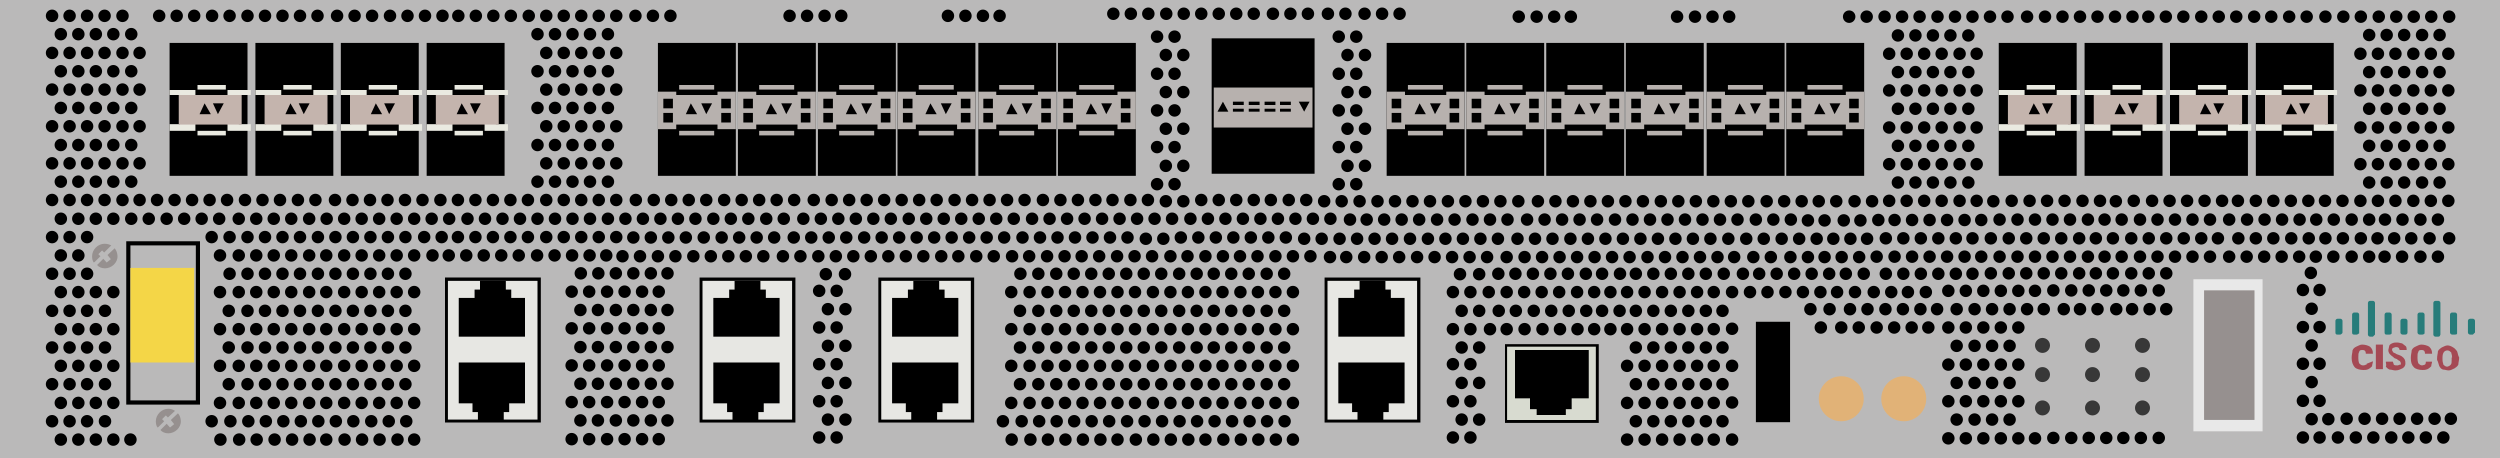 <?xml version="1.0" encoding="utf-8"?>
<!-- Copyright 2022 Virtual Console LLC. All rights reserved. Generator: Adobe Illustrator 23.1.0, SVG Export Plug-In . SVG Version: 6.00 Build 0)  -->
<svg version="1.1" id="Cisco_ASR_9901_Routers" xmlns="http://www.w3.org/2000/svg" xmlns:xlink="http://www.w3.org/1999/xlink" x="0px" y="0px"
	 viewBox="0 0 600 110" style="enable-background:new 0 0 600 110;" xml:space="preserve">
<style type="text/css">
	.st0{fill:#BAB9B9;}
	.st1{fill:#E7E7E3;}
	.st2{fill:#E8E8E8;}
	.st3{fill:#96908F;}
	.st4{fill:#D8DBD0;}
	.st5{fill:#EAEAE1;}
	.st6{fill:#C4B4AD;}
	.st7{fill:#010001;}
	.st8{fill:#B7B1AE;}
	.st9{fill:#383838;}
	.st10{fill:#277C7A;}
	.st11{enable-background:new    ;}
	.st12{fill:#A54954;}
	.st13{fill:#F4D647;}
	.st14{fill:#E1B277;}
</style>
<rect class="st0" width="600" height="110"/>
<g>
	<g>
		<rect x="107.2" y="67.4" class="st1" width="22.3" height="33.5"/>
		<path d="M129.8,101.4h-23V66.6h23V101.4z M107.5,100.7H129V67.4h-21.5V100.7z"/>
	</g>
	<polygon points="113.4,96.8 113.4,98.9 114.7,98.9 114.7,101 120.9,101 120.9,98.9 122.2,98.9 122.2,96.8 126,96.8 126,87 
		110.1,87 110.1,96.8 	"/>
	<polygon points="122.7,71.5 122.7,69.5 121.4,69.5 121.4,67.4 115.2,67.4 115.2,69.5 113.9,69.5 113.9,71.5 110.1,71.5 110.1,80.8 
		126,80.8 126,71.5 	"/>
</g>
<g>
	<g>
		<rect x="168.3" y="67.4" class="st1" width="22.3" height="33.5"/>
		<path d="M190.9,101.4h-23V66.6h23V101.4z M168.6,100.7h21.5V67.4h-21.5V100.7z"/>
	</g>
	<polygon points="174.5,96.8 174.5,98.9 175.8,98.9 175.8,101 182,101 182,98.9 183.3,98.9 183.3,96.8 187.1,96.8 187.1,87 
		171.2,87 171.2,96.8 	"/>
	<polygon points="183.8,71.5 183.8,69.5 182.5,69.5 182.5,67.4 176.3,67.4 176.3,69.5 175,69.5 175,71.5 171.2,71.5 171.2,80.8 
		187.1,80.8 187.1,71.5 	"/>
</g>
<g>
	<g>
		<rect x="211.2" y="67.4" class="st1" width="22.3" height="33.5"/>
		<path d="M233.8,101.4h-23V66.6h23V101.4z M211.5,100.7H233V67.4h-21.5V100.7z"/>
	</g>
	<polygon points="217.4,96.8 217.4,98.9 218.7,98.9 218.7,101 224.9,101 224.9,98.9 226.2,98.9 226.2,96.8 230,96.8 230,87 
		214.1,87 214.1,96.8 	"/>
	<polygon points="226.7,71.5 226.7,69.5 225.4,69.5 225.4,67.4 219.2,67.4 219.2,69.5 217.9,69.5 217.9,71.5 214.1,71.5 214.1,80.8 
		230,80.8 230,71.5 	"/>
</g>
<g>
	<g>
		<rect x="318.3" y="67.4" class="st1" width="22.3" height="33.5"/>
		<path d="M340.9,101.4h-23V66.6h23V101.4z M318.6,100.7h21.5V67.4h-21.5V100.7z"/>
	</g>
	<polygon points="324.5,96.8 324.5,98.9 325.8,98.9 325.8,101 332,101 332,98.9 333.3,98.9 333.3,96.8 337.1,96.8 337.1,87 
		321.2,87 321.2,96.8 	"/>
	<polygon points="333.8,71.5 333.8,69.5 332.5,69.5 332.5,67.4 326.3,67.4 326.3,69.5 325,69.5 325,71.5 321.2,71.5 321.2,80.8 
		337.1,80.8 337.1,71.5 	"/>
</g>
<rect x="413.5" y="85.2" transform="matrix(6.123234e-17 -1 1 6.123234e-17 336.215 514.825)" width="24.1" height="8.2"/>
<rect x="516.5" y="76.9" transform="matrix(6.123234e-17 -1 1 6.123234e-17 449.517 620.02)" class="st2" width="36.5" height="16.6"/>
<rect x="519.5" y="79.2" transform="matrix(6.123234e-17 -1 1 6.123234e-17 449.779 620.282)" class="st3" width="31.1" height="12.1"/>
<g>
	<g>
		<rect x="361.3" y="82.8" class="st4" width="21.9" height="18.7"/>
		<path d="M361.2,82.6h22.5v18.9h-22.5V82.6z M383,83.2h-21.3v17.6H383V83.2z"/>
	</g>
	<polygon points="367.2,95.6 367.2,98.2 368.8,98.2 368.8,99.6 375.8,99.6 375.8,98.2 377.2,98.2 377.2,95.6 381.3,95.6 381.3,84 
		363.6,84 363.6,95.6 	"/>
</g>
<g>
	<rect x="61.3" y="10.3" width="18.7" height="31.9"/>
	<polygon class="st5" points="61.3,21.6 61.3,22.8 63.8,22.8 63.8,29.8 61.3,29.8 61.3,31.4 67.5,31.4 67.5,30.4 67.5,29.4 
		67.5,23.4 67.5,22.4 67.5,21.6 	"/>
	<polygon class="st5" points="80.8,21.6 80.8,22.8 77.9,22.8 77.9,29.8 80.8,29.8 80.8,31.4 75.2,31.4 75.2,30.4 75.2,29.4 
		75.2,23.4 75.2,22.4 75.2,21.6 	"/>
	<rect x="63.5" y="22.8" class="st6" width="15.1" height="7.1"/>
	<polygon class="st7" points="69.7,24.8 69.7,24.8 71.2,27.4 68.5,27.4 	"/>
	<polygon class="st7" points="71.7,24.8 74.3,24.8 72.9,27.4 72.9,27.4 	"/>
	<rect x="68" y="20.4" class="st5" width="6.8" height="1.1"/>
	<rect x="68" y="31.4" class="st5" width="6.8" height="1.1"/>
</g>
<g>
	<rect x="40.7" y="10.3" width="18.7" height="31.9"/>
	<polygon class="st5" points="40.7,21.6 40.7,22.8 43.2,22.8 43.2,29.8 40.7,29.8 40.7,31.4 46.9,31.4 46.9,30.4 46.9,29.4 
		46.9,23.4 46.9,22.4 46.9,21.6 	"/>
	<polygon class="st5" points="60.2,21.6 60.2,22.8 57.3,22.8 57.3,29.8 60.2,29.8 60.2,31.4 54.6,31.4 54.6,30.4 54.6,29.4 
		54.6,23.4 54.6,22.4 54.6,21.6 	"/>
	<rect x="42.9" y="22.8" class="st6" width="15.1" height="7.1"/>
	<polygon class="st7" points="49.1,24.8 49.1,24.8 50.6,27.4 47.9,27.4 	"/>
	<polygon class="st7" points="51.1,24.8 53.7,24.8 52.3,27.4 52.3,27.4 	"/>
	<rect x="47.4" y="20.4" class="st5" width="6.8" height="1.1"/>
	<rect x="47.4" y="31.4" class="st5" width="6.8" height="1.1"/>
</g>
<g>
	<rect x="102.4" y="10.3" width="18.7" height="31.9"/>
	<polygon class="st5" points="102.4,21.6 102.4,22.8 104.9,22.8 104.9,29.8 102.4,29.8 102.4,31.4 108.6,31.4 108.6,30.4 
		108.6,29.4 108.6,23.4 108.6,22.4 108.6,21.6 	"/>
	<polygon class="st5" points="121.9,21.6 121.9,22.8 119,22.8 119,29.8 121.9,29.8 121.9,31.4 116.3,31.4 116.3,30.4 116.3,29.4 
		116.3,23.4 116.3,22.4 116.3,21.6 	"/>
	<rect x="104.6" y="22.8" class="st6" width="15.1" height="7.1"/>
	<polygon class="st7" points="110.8,24.8 110.8,24.8 112.3,27.4 109.6,27.4 	"/>
	<polygon class="st7" points="112.8,24.8 115.4,24.8 114,27.4 114,27.4 	"/>
	<rect x="109.1" y="20.4" class="st5" width="6.8" height="1.1"/>
	<rect x="109.1" y="31.4" class="st5" width="6.8" height="1.1"/>
</g>
<g>
	<rect x="81.8" y="10.3" width="18.7" height="31.9"/>
	<polygon class="st5" points="81.8,21.6 81.8,22.8 84.3,22.8 84.3,29.8 81.8,29.8 81.8,31.4 88,31.4 88,30.4 88,29.4 88,23.4 
		88,22.4 88,21.6 	"/>
	<polygon class="st5" points="101.3,21.6 101.3,22.8 98.4,22.8 98.4,29.8 101.3,29.8 101.3,31.4 95.7,31.4 95.7,30.4 95.7,29.4 
		95.7,23.4 95.7,22.4 95.7,21.6 	"/>
	<rect x="84" y="22.8" class="st6" width="15.1" height="7.1"/>
	<polygon class="st7" points="90.2,24.8 90.2,24.8 91.7,27.4 89,27.4 	"/>
	<polygon class="st7" points="92.2,24.8 94.8,24.8 93.4,27.4 93.4,27.4 	"/>
	<rect x="88.5" y="20.4" class="st5" width="6.8" height="1.1"/>
	<rect x="88.5" y="31.4" class="st5" width="6.8" height="1.1"/>
</g>
<g>
	<rect x="500.3" y="10.3" width="18.7" height="31.9"/>
	<polygon class="st5" points="500.3,21.6 500.3,22.8 502.8,22.8 502.8,29.8 500.3,29.8 500.3,31.4 506.5,31.4 506.5,30.4 
		506.5,29.4 506.5,23.4 506.5,22.4 506.5,21.6 	"/>
	<polygon class="st5" points="519.8,21.6 519.8,22.8 516.9,22.8 516.9,29.8 519.8,29.8 519.8,31.4 514.2,31.4 514.2,30.4 
		514.2,29.4 514.2,23.4 514.2,22.4 514.2,21.6 	"/>
	<rect x="502.5" y="22.8" class="st6" width="15.1" height="7.1"/>
	<polygon class="st7" points="508.7,24.8 508.7,24.8 510.2,27.4 507.5,27.4 	"/>
	<polygon class="st7" points="510.7,24.8 513.3,24.8 511.9,27.4 511.9,27.4 	"/>
	<rect x="507" y="20.4" class="st5" width="6.8" height="1.1"/>
	<rect x="507" y="31.4" class="st5" width="6.8" height="1.1"/>
</g>
<g>
	<rect x="479.7" y="10.3" width="18.7" height="31.9"/>
	<polygon class="st5" points="479.7,21.6 479.7,22.8 482.2,22.8 482.2,29.8 479.7,29.8 479.7,31.4 485.9,31.4 485.9,30.4 
		485.9,29.4 485.9,23.4 485.9,22.4 485.9,21.6 	"/>
	<polygon class="st5" points="499.2,21.6 499.2,22.8 496.3,22.8 496.3,29.8 499.2,29.8 499.2,31.4 493.6,31.4 493.6,30.4 
		493.6,29.4 493.6,23.4 493.6,22.4 493.6,21.6 	"/>
	<rect x="481.9" y="22.8" class="st6" width="15.1" height="7.1"/>
	<polygon class="st7" points="488.1,24.8 488.1,24.8 489.6,27.4 486.9,27.4 	"/>
	<polygon class="st7" points="490.1,24.8 492.7,24.8 491.3,27.4 491.3,27.4 	"/>
	<rect x="486.4" y="20.4" class="st5" width="6.8" height="1.1"/>
	<rect x="486.4" y="31.4" class="st5" width="6.8" height="1.1"/>
</g>
<g>
	<rect x="541.4" y="10.3" width="18.7" height="31.9"/>
	<polygon class="st5" points="541.4,21.6 541.4,22.8 543.9,22.8 543.9,29.8 541.4,29.8 541.4,31.4 547.6,31.4 547.6,30.4 
		547.6,29.4 547.6,23.4 547.6,22.4 547.6,21.6 	"/>
	<polygon class="st5" points="560.9,21.6 560.9,22.8 558,22.8 558,29.8 560.9,29.8 560.9,31.4 555.3,31.4 555.3,30.4 555.3,29.4 
		555.3,23.4 555.3,22.4 555.3,21.6 	"/>
	<rect x="543.6" y="22.8" class="st6" width="15.1" height="7.1"/>
	<polygon class="st7" points="549.8,24.8 549.8,24.8 551.3,27.4 548.6,27.4 	"/>
	<polygon class="st7" points="551.8,24.8 554.4,24.8 553,27.4 553,27.4 	"/>
	<rect x="548.1" y="20.4" class="st5" width="6.8" height="1.1"/>
	<rect x="548.1" y="31.4" class="st5" width="6.8" height="1.1"/>
</g>
<g>
	<rect x="520.8" y="10.3" width="18.7" height="31.9"/>
	<polygon class="st5" points="520.8,21.6 520.8,22.8 523.3,22.8 523.3,29.8 520.8,29.8 520.8,31.4 527,31.4 527,30.4 527,29.4 
		527,23.4 527,22.4 527,21.6 	"/>
	<polygon class="st5" points="540.3,21.6 540.3,22.8 537.4,22.8 537.4,29.8 540.3,29.8 540.3,31.4 534.7,31.4 534.7,30.4 
		534.7,29.4 534.7,23.4 534.7,22.4 534.7,21.6 	"/>
	<rect x="523" y="22.8" class="st6" width="15.1" height="7.1"/>
	<polygon class="st7" points="529.2,24.8 529.2,24.8 530.7,27.4 528,27.4 	"/>
	<polygon class="st7" points="531.2,24.8 533.8,24.8 532.4,27.4 532.4,27.4 	"/>
	<rect x="527.5" y="20.4" class="st5" width="6.8" height="1.1"/>
	<rect x="527.5" y="31.4" class="st5" width="6.8" height="1.1"/>
</g>
<g>
	<rect x="332.8" y="10.3" width="18.7" height="31.9"/>
	<polygon class="st8" points="347.1,22 347.1,22.8 337.2,22.8 337.2,22 332.8,22 332.8,31 337.2,31 337.2,29.9 347.1,29.9 347.1,31 
		351.5,31 351.5,22 	"/>
	<polygon class="st7" points="340.7,24.8 340.7,24.8 342.2,27.4 339.5,27.4 	"/>
	<polygon class="st7" points="343.2,24.8 345.8,24.8 344.4,27.4 344.4,27.4 	"/>
	<rect x="337.9" y="20.4" class="st8" width="8.4" height="1.1"/>
	<rect x="337.9" y="31.4" class="st8" width="8.4" height="1.1"/>
	<g>
		<rect x="347.9" y="23.7" width="2.3" height="2.3"/>
		<rect x="347.9" y="27.1" width="2.3" height="2.3"/>
	</g>
	<g>
		<rect x="334" y="23.7" width="2.3" height="2.3"/>
		<rect x="334" y="27.1" width="2.3" height="2.3"/>
	</g>
</g>
<g>
	<rect x="351.9" y="10.3" width="18.7" height="31.9"/>
	<polygon class="st8" points="366.2,22 366.2,22.8 356.3,22.8 356.3,22 351.9,22 351.9,31 356.3,31 356.3,29.9 366.2,29.9 366.2,31 
		370.6,31 370.6,22 	"/>
	<polygon class="st7" points="359.8,24.8 359.8,24.8 361.3,27.4 358.6,27.4 	"/>
	<polygon class="st7" points="362.3,24.8 364.9,24.8 363.5,27.4 363.5,27.4 	"/>
	<rect x="357" y="20.4" class="st8" width="8.4" height="1.1"/>
	<rect x="357" y="31.4" class="st8" width="8.4" height="1.1"/>
	<g>
		<rect x="367" y="23.7" width="2.3" height="2.3"/>
		<rect x="367" y="27.1" width="2.3" height="2.3"/>
	</g>
	<g>
		<rect x="353.2" y="23.7" width="2.3" height="2.3"/>
		<rect x="353.2" y="27.1" width="2.3" height="2.3"/>
	</g>
</g>
<g>
	<rect x="371.1" y="10.3" width="18.7" height="31.9"/>
	<polygon class="st8" points="385.4,22 385.4,22.8 375.5,22.8 375.5,22 371.1,22 371.1,31 375.5,31 375.5,29.9 385.4,29.9 385.4,31 
		389.8,31 389.8,22 	"/>
	<polygon class="st7" points="379,24.8 379,24.8 380.5,27.4 377.8,27.4 	"/>
	<polygon class="st7" points="381.5,24.8 384.1,24.8 382.7,27.4 382.7,27.4 	"/>
	<rect x="376.2" y="20.4" class="st8" width="8.4" height="1.1"/>
	<rect x="376.2" y="31.4" class="st8" width="8.4" height="1.1"/>
	<g>
		<rect x="386.3" y="23.7" width="2.3" height="2.3"/>
		<rect x="386.3" y="27.1" width="2.3" height="2.3"/>
	</g>
	<g>
		<rect x="372.4" y="23.7" width="2.3" height="2.3"/>
		<rect x="372.4" y="27.1" width="2.3" height="2.3"/>
	</g>
</g>
<g>
	<rect x="390.2" y="10.3" width="18.7" height="31.9"/>
	<polygon class="st8" points="404.5,22 404.5,22.8 394.6,22.8 394.6,22 390.2,22 390.2,31 394.6,31 394.6,29.9 404.5,29.9 404.5,31 
		408.9,31 408.9,22 	"/>
	<polygon class="st7" points="398.1,24.8 398.1,24.8 399.6,27.4 396.9,27.4 	"/>
	<polygon class="st7" points="400.6,24.8 403.2,24.8 401.8,27.4 401.8,27.4 	"/>
	<rect x="395.3" y="20.4" class="st8" width="8.4" height="1.1"/>
	<rect x="395.3" y="31.4" class="st8" width="8.4" height="1.1"/>
	<g>
		<rect x="405.4" y="23.7" width="2.3" height="2.3"/>
		<rect x="405.4" y="27.1" width="2.3" height="2.3"/>
	</g>
	<g>
		<rect x="391.5" y="23.7" width="2.3" height="2.3"/>
		<rect x="391.5" y="27.1" width="2.3" height="2.3"/>
	</g>
</g>
<g>
	<rect x="409.6" y="10.3" width="18.7" height="31.9"/>
	<polygon class="st8" points="423.9,22 423.9,22.8 414,22.8 414,22 409.6,22 409.6,31 414,31 414,29.9 423.9,29.9 423.9,31 
		428.3,31 428.3,22 	"/>
	<polygon class="st7" points="417.5,24.8 417.5,24.8 419,27.4 416.3,27.4 	"/>
	<polygon class="st7" points="420,24.8 422.6,24.8 421.2,27.4 421.2,27.4 	"/>
	<rect x="414.7" y="20.4" class="st8" width="8.4" height="1.1"/>
	<rect x="414.7" y="31.4" class="st8" width="8.4" height="1.1"/>
	<g>
		<rect x="424.7" y="23.7" width="2.3" height="2.3"/>
		<rect x="424.7" y="27.1" width="2.3" height="2.3"/>
	</g>
	<g>
		<rect x="410.8" y="23.7" width="2.3" height="2.3"/>
		<rect x="410.8" y="27.1" width="2.3" height="2.3"/>
	</g>
</g>
<g>
	<rect x="428.7" y="10.3" width="18.7" height="31.9"/>
	<polygon class="st8" points="443,22 443,22.8 433.1,22.8 433.1,22 428.7,22 428.7,31 433.1,31 433.1,29.9 443,29.9 443,31 
		447.4,31 447.4,22 	"/>
	<polygon class="st7" points="436.6,24.8 436.6,24.8 438.1,27.4 435.4,27.4 	"/>
	<polygon class="st7" points="439.1,24.8 441.7,24.8 440.3,27.4 440.3,27.4 	"/>
	<rect x="433.8" y="20.4" class="st8" width="8.4" height="1.1"/>
	<rect x="433.8" y="31.4" class="st8" width="8.4" height="1.1"/>
	<g>
		<rect x="443.8" y="23.7" width="2.3" height="2.3"/>
		<rect x="443.8" y="27.1" width="2.3" height="2.3"/>
	</g>
	<g>
		<rect x="430" y="23.7" width="2.3" height="2.3"/>
		<rect x="430" y="27.1" width="2.3" height="2.3"/>
	</g>
</g>
<g>
	<rect x="157.9" y="10.3" width="18.7" height="31.9"/>
	<polygon class="st8" points="172.2,22 172.2,22.8 162.3,22.8 162.3,22 157.9,22 157.9,31 162.3,31 162.3,29.9 172.2,29.9 172.2,31 
		176.6,31 176.6,22 	"/>
	<polygon class="st7" points="165.8,24.8 165.8,24.8 167.3,27.4 164.6,27.4 	"/>
	<polygon class="st7" points="168.3,24.8 170.9,24.8 169.5,27.4 169.5,27.4 	"/>
	<rect x="163" y="20.4" class="st8" width="8.4" height="1.1"/>
	<rect x="163" y="31.4" class="st8" width="8.4" height="1.1"/>
	<g>
		<rect x="173.1" y="23.7" width="2.3" height="2.3"/>
		<rect x="173.1" y="27.1" width="2.3" height="2.3"/>
	</g>
	<g>
		<rect x="159.2" y="23.7" width="2.3" height="2.3"/>
		<rect x="159.2" y="27.1" width="2.3" height="2.3"/>
	</g>
</g>
<g>
	<rect x="177.1" y="10.3" width="18.7" height="31.9"/>
	<polygon class="st8" points="191.4,22 191.4,22.8 181.5,22.8 181.5,22 177.1,22 177.1,31 181.5,31 181.5,29.9 191.4,29.9 191.4,31 
		195.8,31 195.8,22 	"/>
	<polygon class="st7" points="185,24.8 185,24.8 186.5,27.4 183.8,27.4 	"/>
	<polygon class="st7" points="187.5,24.8 190.1,24.8 188.7,27.4 188.7,27.4 	"/>
	<rect x="182.2" y="20.4" class="st8" width="8.4" height="1.1"/>
	<rect x="182.2" y="31.4" class="st8" width="8.4" height="1.1"/>
	<g>
		<rect x="192.2" y="23.7" width="2.3" height="2.3"/>
		<rect x="192.2" y="27.1" width="2.3" height="2.3"/>
	</g>
	<g>
		<rect x="178.4" y="23.7" width="2.3" height="2.3"/>
		<rect x="178.4" y="27.1" width="2.3" height="2.3"/>
	</g>
</g>
<g>
	<rect x="196.3" y="10.3" width="18.7" height="31.9"/>
	<polygon class="st8" points="210.6,22 210.6,22.8 200.7,22.8 200.7,22 196.3,22 196.3,31 200.7,31 200.7,29.9 210.6,29.9 210.6,31 
		215,31 215,22 	"/>
	<polygon class="st7" points="204.2,24.8 204.2,24.8 205.7,27.4 203,27.4 	"/>
	<polygon class="st7" points="206.7,24.8 209.3,24.8 207.9,27.4 207.9,27.4 	"/>
	<rect x="201.4" y="20.4" class="st8" width="8.4" height="1.1"/>
	<rect x="201.4" y="31.4" class="st8" width="8.4" height="1.1"/>
	<g>
		<rect x="211.4" y="23.7" width="2.3" height="2.3"/>
		<rect x="211.4" y="27.1" width="2.3" height="2.3"/>
	</g>
	<g>
		<rect x="197.6" y="23.7" width="2.3" height="2.3"/>
		<rect x="197.6" y="27.1" width="2.3" height="2.3"/>
	</g>
</g>
<g>
	<rect x="215.4" y="10.3" width="18.7" height="31.9"/>
	<polygon class="st8" points="229.7,22 229.7,22.8 219.8,22.8 219.8,22 215.4,22 215.4,31 219.8,31 219.8,29.9 229.7,29.9 229.7,31 
		234.1,31 234.1,22 	"/>
	<polygon class="st7" points="223.3,24.8 223.3,24.8 224.8,27.4 222.1,27.4 	"/>
	<polygon class="st7" points="225.8,24.8 228.4,24.8 227,27.4 227,27.4 	"/>
	<rect x="220.5" y="20.4" class="st8" width="8.4" height="1.1"/>
	<rect x="220.5" y="31.4" class="st8" width="8.4" height="1.1"/>
	<g>
		<rect x="230.6" y="23.7" width="2.3" height="2.3"/>
		<rect x="230.6" y="27.1" width="2.3" height="2.3"/>
	</g>
	<g>
		<rect x="216.7" y="23.7" width="2.3" height="2.3"/>
		<rect x="216.7" y="27.1" width="2.3" height="2.3"/>
	</g>
</g>
<g>
	<rect x="234.8" y="10.3" width="18.7" height="31.9"/>
	<polygon class="st8" points="249.1,22 249.1,22.8 239.1,22.8 239.1,22 234.8,22 234.8,31 239.1,31 239.1,29.9 249.1,29.9 249.1,31 
		253.5,31 253.5,22 	"/>
	<polygon class="st7" points="242.7,24.8 242.7,24.8 244.2,27.4 241.5,27.4 	"/>
	<polygon class="st7" points="245.2,24.8 247.8,24.8 246.4,27.4 246.4,27.4 	"/>
	<rect x="239.8" y="20.4" class="st8" width="8.4" height="1.1"/>
	<rect x="239.8" y="31.4" class="st8" width="8.4" height="1.1"/>
	<g>
		<rect x="249.9" y="23.7" width="2.3" height="2.3"/>
		<rect x="249.9" y="27.1" width="2.3" height="2.3"/>
	</g>
	<g>
		<rect x="236" y="23.7" width="2.3" height="2.3"/>
		<rect x="236" y="27.1" width="2.3" height="2.3"/>
	</g>
</g>
<g>
	<rect x="253.9" y="10.3" width="18.7" height="31.9"/>
	<polygon class="st8" points="268.2,22 268.2,22.8 258.3,22.8 258.3,22 253.9,22 253.9,31 258.3,31 258.3,29.9 268.2,29.9 268.2,31 
		272.6,31 272.6,22 	"/>
	<polygon class="st7" points="261.8,24.8 261.8,24.8 263.3,27.4 260.6,27.4 	"/>
	<polygon class="st7" points="264.3,24.8 266.9,24.8 265.5,27.4 265.5,27.4 	"/>
	<rect x="259" y="20.4" class="st8" width="8.4" height="1.1"/>
	<rect x="259" y="31.4" class="st8" width="8.4" height="1.1"/>
	<g>
		<rect x="269" y="23.7" width="2.3" height="2.3"/>
		<rect x="269" y="27.1" width="2.3" height="2.3"/>
	</g>
	<g>
		<rect x="255.2" y="23.7" width="2.3" height="2.3"/>
		<rect x="255.2" y="27.1" width="2.3" height="2.3"/>
	</g>
</g>
<g>
	<rect x="290.8" y="9.2" width="24.7" height="32.5"/>
	<path class="st8" d="M291.3,21v9.6H315V21H291.3z M292.2,26.8l1.3-2.4l1.3,2.4H292.2z M298.5,26.8h-2.6v-0.7h2.6V26.8z M298.5,25.2
		h-2.6v-0.8h2.6V25.2z M302.3,26.8h-2.6v-0.7h2.6V26.8z M302.3,25.2h-2.6v-0.8h2.6V25.2z M306.1,26.8h-2.6v-0.7h2.6V26.8z
		 M306.1,25.2h-2.6v-0.8h2.6V25.2z M309.8,26.8h-2.6v-0.7h2.6V26.8z M309.8,25.2h-2.6v-0.8h2.6V25.2z M313,26.8l-1.3-2.4h2.6
		L313,26.8z"/>
</g>
<circle cx="12.5" cy="3.8" r="1.5"/>
<circle cx="20.9" cy="3.8" r="1.5"/>
<circle cx="16.7" cy="3.8" r="1.5"/>
<circle cx="25.1" cy="3.8" r="1.5"/>
<circle cx="29.4" cy="3.8" r="1.5"/>
<circle cx="14.6" cy="8.2" r="1.5"/>
<circle cx="23" cy="8.2" r="1.5"/>
<circle cx="18.8" cy="8.2" r="1.5"/>
<circle cx="27.2" cy="8.2" r="1.5"/>
<circle cx="31.5" cy="8.2" r="1.5"/>
<circle cx="12.5" cy="12.7" r="1.5"/>
<circle cx="20.9" cy="12.7" r="1.5"/>
<circle cx="16.7" cy="12.7" r="1.5"/>
<circle cx="25.1" cy="12.7" r="1.5"/>
<circle cx="29.4" cy="12.7" r="1.5"/>
<circle cx="33.5" cy="12.7" r="1.5"/>
<circle cx="14.6" cy="17.1" r="1.5"/>
<circle cx="23" cy="17.1" r="1.5"/>
<circle cx="18.8" cy="17.1" r="1.5"/>
<circle cx="27.2" cy="17.1" r="1.5"/>
<circle cx="31.5" cy="17.1" r="1.5"/>
<circle cx="12.5" cy="21.5" r="1.5"/>
<circle cx="20.9" cy="21.5" r="1.5"/>
<circle cx="16.7" cy="21.5" r="1.5"/>
<circle cx="25.1" cy="21.5" r="1.5"/>
<circle cx="29.4" cy="21.5" r="1.5"/>
<circle cx="33.5" cy="21.5" r="1.5"/>
<circle cx="14.6" cy="25.9" r="1.5"/>
<circle cx="23" cy="25.9" r="1.5"/>
<circle cx="18.8" cy="25.9" r="1.5"/>
<circle cx="27.2" cy="25.9" r="1.5"/>
<circle cx="31.5" cy="25.9" r="1.5"/>
<circle cx="12.5" cy="30.3" r="1.5"/>
<circle cx="20.9" cy="30.3" r="1.5"/>
<circle cx="16.7" cy="30.3" r="1.5"/>
<circle cx="25.1" cy="30.3" r="1.5"/>
<circle cx="29.4" cy="30.3" r="1.5"/>
<circle cx="33.5" cy="30.3" r="1.5"/>
<circle cx="14.6" cy="34.8" r="1.5"/>
<circle cx="23" cy="34.8" r="1.5"/>
<circle cx="18.8" cy="34.8" r="1.5"/>
<circle cx="27.2" cy="34.8" r="1.5"/>
<circle cx="31.5" cy="34.8" r="1.5"/>
<circle cx="12.5" cy="39.2" r="1.5"/>
<circle cx="20.9" cy="39.2" r="1.5"/>
<circle cx="16.7" cy="39.2" r="1.5"/>
<circle cx="25.1" cy="39.2" r="1.5"/>
<circle cx="29.4" cy="39.2" r="1.5"/>
<circle cx="33.5" cy="39.2" r="1.5"/>
<circle cx="14.6" cy="43.6" r="1.5"/>
<circle cx="23" cy="43.6" r="1.5"/>
<circle cx="18.8" cy="43.6" r="1.5"/>
<circle cx="27.2" cy="43.6" r="1.5"/>
<circle cx="31.5" cy="43.6" r="1.5"/>
<circle cx="12.5" cy="48" r="1.5"/>
<circle cx="20.9" cy="48" r="1.5"/>
<circle cx="16.7" cy="48" r="1.5"/>
<circle cx="277.7" cy="8.8" r="1.5"/>
<circle cx="281.9" cy="8.8" r="1.5"/>
<circle cx="279.8" cy="13.2" r="1.5"/>
<circle cx="284" cy="13.2" r="1.5"/>
<circle cx="277.7" cy="17.7" r="1.5"/>
<circle cx="281.9" cy="17.7" r="1.5"/>
<circle cx="279.8" cy="22.1" r="1.5"/>
<circle cx="284" cy="22.1" r="1.5"/>
<circle cx="277.7" cy="26.5" r="1.5"/>
<circle cx="281.9" cy="26.5" r="1.5"/>
<circle cx="279.8" cy="30.9" r="1.5"/>
<circle cx="284" cy="30.9" r="1.5"/>
<circle cx="277.7" cy="35.3" r="1.5"/>
<circle cx="281.9" cy="35.3" r="1.5"/>
<circle cx="279.8" cy="39.8" r="1.5"/>
<circle cx="284" cy="39.8" r="1.5"/>
<circle cx="279.8" cy="48.3" r="1.5"/>
<circle cx="284" cy="48.3" r="1.5"/>
<circle cx="277.7" cy="44.2" r="1.5"/>
<circle cx="281.9" cy="44.2" r="1.5"/>
<circle cx="321.3" cy="8.8" r="1.5"/>
<circle cx="325.5" cy="8.8" r="1.5"/>
<circle cx="323.4" cy="13.2" r="1.5"/>
<circle cx="327.6" cy="13.2" r="1.5"/>
<circle cx="321.3" cy="17.7" r="1.5"/>
<circle cx="325.5" cy="17.7" r="1.5"/>
<circle cx="323.4" cy="22.1" r="1.5"/>
<circle cx="327.6" cy="22.1" r="1.5"/>
<circle cx="321.3" cy="26.5" r="1.5"/>
<circle cx="325.5" cy="26.5" r="1.5"/>
<circle cx="323.4" cy="30.9" r="1.5"/>
<circle cx="327.6" cy="30.9" r="1.5"/>
<circle cx="321.3" cy="35.3" r="1.5"/>
<circle cx="325.5" cy="35.3" r="1.5"/>
<circle cx="323.4" cy="39.8" r="1.5"/>
<circle cx="327.6" cy="39.8" r="1.5"/>
<circle cx="321.3" cy="44.2" r="1.5"/>
<circle cx="325.5" cy="44.2" r="1.5"/>
<circle cx="25.1" cy="48" r="1.5"/>
<circle cx="29.4" cy="48" r="1.5"/>
<circle cx="33.5" cy="48" r="1.5"/>
<circle cx="570.9" cy="4" r="1.5"/>
<circle cx="579.3" cy="4" r="1.5"/>
<circle cx="575.1" cy="4" r="1.5"/>
<circle cx="583.5" cy="4" r="1.5"/>
<circle cx="587.8" cy="4" r="1.5"/>
<circle cx="568.6" cy="8.4" r="1.5"/>
<circle cx="577" cy="8.4" r="1.5"/>
<circle cx="572.8" cy="8.4" r="1.5"/>
<circle cx="581.3" cy="8.4" r="1.5"/>
<circle cx="585.5" cy="8.4" r="1.5"/>
<circle cx="566.5" cy="12.9" r="1.5"/>
<circle cx="574.9" cy="12.9" r="1.5"/>
<circle cx="570.7" cy="12.9" r="1.5"/>
<circle cx="579.2" cy="12.9" r="1.5"/>
<circle cx="583.4" cy="12.9" r="1.5"/>
<circle cx="587.6" cy="12.9" r="1.5"/>
<circle cx="568.6" cy="17.3" r="1.5"/>
<circle cx="577" cy="17.3" r="1.5"/>
<circle cx="572.8" cy="17.3" r="1.5"/>
<circle cx="581.3" cy="17.3" r="1.5"/>
<circle cx="585.5" cy="17.3" r="1.5"/>
<circle cx="566.5" cy="21.7" r="1.5"/>
<circle cx="574.9" cy="21.7" r="1.5"/>
<circle cx="570.7" cy="21.7" r="1.5"/>
<circle cx="579.2" cy="21.7" r="1.5"/>
<circle cx="583.4" cy="21.7" r="1.5"/>
<circle cx="587.6" cy="21.7" r="1.5"/>
<circle cx="568.6" cy="26.1" r="1.5"/>
<circle cx="577" cy="26.1" r="1.5"/>
<circle cx="572.8" cy="26.1" r="1.5"/>
<circle cx="581.3" cy="26.1" r="1.5"/>
<circle cx="585.5" cy="26.1" r="1.5"/>
<circle cx="566.5" cy="30.6" r="1.5"/>
<circle cx="574.9" cy="30.6" r="1.5"/>
<circle cx="570.7" cy="30.6" r="1.5"/>
<circle cx="579.2" cy="30.6" r="1.5"/>
<circle cx="583.4" cy="30.6" r="1.5"/>
<circle cx="587.6" cy="30.6" r="1.5"/>
<circle cx="568.6" cy="35" r="1.5"/>
<circle cx="577" cy="35" r="1.5"/>
<circle cx="572.8" cy="35" r="1.5"/>
<circle cx="581.3" cy="35" r="1.5"/>
<circle cx="585.5" cy="35" r="1.5"/>
<circle cx="566.5" cy="39.4" r="1.5"/>
<circle cx="574.9" cy="39.4" r="1.5"/>
<circle cx="570.7" cy="39.4" r="1.5"/>
<circle cx="579.2" cy="39.4" r="1.5"/>
<circle cx="583.4" cy="39.4" r="1.5"/>
<circle cx="587.6" cy="39.4" r="1.5"/>
<circle cx="568.6" cy="43.8" r="1.5"/>
<circle cx="577" cy="43.8" r="1.5"/>
<circle cx="572.8" cy="43.8" r="1.5"/>
<circle cx="581.3" cy="43.8" r="1.5"/>
<circle cx="585.5" cy="43.8" r="1.5"/>
<circle cx="566.5" cy="48.2" r="1.5"/>
<circle cx="574.9" cy="48.2" r="1.5"/>
<circle cx="570.7" cy="48.2" r="1.5"/>
<circle cx="579.2" cy="48.2" r="1.5"/>
<circle cx="583.4" cy="48.2" r="1.5"/>
<circle cx="587.6" cy="48.2" r="1.5"/>
<circle cx="455.5" cy="8.5" r="1.5"/>
<circle cx="463.9" cy="8.5" r="1.5"/>
<circle cx="459.7" cy="8.5" r="1.5"/>
<circle cx="468.1" cy="8.5" r="1.5"/>
<circle cx="472.4" cy="8.5" r="1.5"/>
<circle cx="453.4" cy="12.9" r="1.5"/>
<circle cx="461.8" cy="12.9" r="1.5"/>
<circle cx="457.6" cy="12.9" r="1.5"/>
<circle cx="466" cy="12.9" r="1.5"/>
<circle cx="470.3" cy="12.9" r="1.5"/>
<circle cx="474.4" cy="12.9" r="1.5"/>
<circle cx="455.5" cy="17.3" r="1.5"/>
<circle cx="463.9" cy="17.3" r="1.5"/>
<circle cx="459.7" cy="17.3" r="1.5"/>
<circle cx="468.1" cy="17.3" r="1.5"/>
<circle cx="472.4" cy="17.3" r="1.5"/>
<circle cx="453.4" cy="21.7" r="1.5"/>
<circle cx="461.8" cy="21.7" r="1.5"/>
<circle cx="457.6" cy="21.7" r="1.5"/>
<circle cx="466" cy="21.7" r="1.5"/>
<circle cx="470.3" cy="21.7" r="1.5"/>
<circle cx="474.4" cy="21.7" r="1.5"/>
<circle cx="455.5" cy="26.1" r="1.5"/>
<circle cx="463.9" cy="26.1" r="1.5"/>
<circle cx="459.7" cy="26.1" r="1.5"/>
<circle cx="468.1" cy="26.1" r="1.5"/>
<circle cx="472.4" cy="26.1" r="1.5"/>
<circle cx="453.4" cy="30.6" r="1.5"/>
<circle cx="461.8" cy="30.6" r="1.5"/>
<circle cx="457.6" cy="30.6" r="1.5"/>
<circle cx="466" cy="30.6" r="1.5"/>
<circle cx="470.3" cy="30.6" r="1.5"/>
<circle cx="474.4" cy="30.6" r="1.5"/>
<circle cx="455.5" cy="35" r="1.5"/>
<circle cx="463.9" cy="35" r="1.5"/>
<circle cx="459.7" cy="35" r="1.5"/>
<circle cx="468.1" cy="35" r="1.5"/>
<circle cx="472.4" cy="35" r="1.5"/>
<circle cx="453.4" cy="39.4" r="1.5"/>
<circle cx="461.8" cy="39.4" r="1.5"/>
<circle cx="457.6" cy="39.4" r="1.5"/>
<circle cx="466" cy="39.4" r="1.5"/>
<circle cx="470.3" cy="39.4" r="1.5"/>
<circle cx="474.4" cy="39.4" r="1.5"/>
<circle cx="455.5" cy="43.8" r="1.5"/>
<circle cx="463.9" cy="43.8" r="1.5"/>
<circle cx="459.7" cy="43.8" r="1.5"/>
<circle cx="468.1" cy="43.8" r="1.5"/>
<circle cx="472.4" cy="43.8" r="1.5"/>
<circle cx="453.4" cy="48.2" r="1.5"/>
<circle cx="461.8" cy="48.2" r="1.5"/>
<circle cx="457.6" cy="48.2" r="1.5"/>
<circle cx="466" cy="48.2" r="1.5"/>
<circle cx="470.3" cy="48.2" r="1.5"/>
<circle cx="474.4" cy="48.2" r="1.5"/>
<circle cx="57.3" cy="52.5" r="1.5"/>
<circle cx="65.7" cy="52.5" r="1.5"/>
<circle cx="61.5" cy="52.5" r="1.5"/>
<circle cx="69.9" cy="52.5" r="1.5"/>
<circle cx="74.2" cy="52.5" r="1.5"/>
<circle cx="59.4" cy="56.9" r="1.5"/>
<circle cx="55.1" cy="56.9" r="1.5"/>
<circle cx="50.8" cy="56.9" r="1.5"/>
<circle cx="67.8" cy="56.9" r="1.5"/>
<circle cx="63.6" cy="56.9" r="1.5"/>
<circle cx="72" cy="56.9" r="1.5"/>
<circle cx="76.3" cy="56.9" r="1.5"/>
<circle cx="57.3" cy="61.3" r="1.5"/>
<circle cx="52.8" cy="61.3" r="1.5"/>
<circle cx="65.7" cy="61.3" r="1.5"/>
<circle cx="61.5" cy="61.3" r="1.5"/>
<circle cx="69.9" cy="61.3" r="1.5"/>
<circle cx="74.2" cy="61.3" r="1.5"/>
<circle cx="78.3" cy="61.3" r="1.5"/>
<circle cx="59.4" cy="65.7" r="1.5"/>
<circle cx="55.1" cy="65.7" r="1.5"/>
<circle cx="67.8" cy="65.7" r="1.5"/>
<circle cx="63.6" cy="65.7" r="1.5"/>
<circle cx="72" cy="65.7" r="1.5"/>
<circle cx="76.3" cy="65.7" r="1.5"/>
<circle cx="57.3" cy="70.1" r="1.5"/>
<circle cx="65.7" cy="70.1" r="1.5"/>
<circle cx="61.5" cy="70.1" r="1.5"/>
<circle cx="69.9" cy="70.1" r="1.5"/>
<circle cx="74.2" cy="70.1" r="1.5"/>
<circle cx="78.3" cy="70.1" r="1.5"/>
<circle cx="59.4" cy="74.6" r="1.5"/>
<circle cx="67.8" cy="74.6" r="1.5"/>
<circle cx="63.6" cy="74.6" r="1.5"/>
<circle cx="72" cy="74.6" r="1.5"/>
<circle cx="76.3" cy="74.6" r="1.5"/>
<circle cx="57.3" cy="79" r="1.5"/>
<circle cx="65.7" cy="79" r="1.5"/>
<circle cx="61.5" cy="79" r="1.5"/>
<circle cx="69.9" cy="79" r="1.5"/>
<circle cx="74.2" cy="79" r="1.5"/>
<circle cx="78.3" cy="79" r="1.5"/>
<circle cx="59.4" cy="83.4" r="1.5"/>
<circle cx="67.8" cy="83.4" r="1.5"/>
<circle cx="63.6" cy="83.4" r="1.5"/>
<circle cx="72" cy="83.4" r="1.5"/>
<circle cx="76.3" cy="83.4" r="1.5"/>
<circle cx="57.3" cy="87.8" r="1.5"/>
<circle cx="65.7" cy="87.8" r="1.5"/>
<circle cx="61.5" cy="87.8" r="1.5"/>
<circle cx="69.9" cy="87.8" r="1.5"/>
<circle cx="74.2" cy="87.8" r="1.5"/>
<circle cx="78.3" cy="87.8" r="1.5"/>
<circle cx="59.4" cy="92.2" r="1.5"/>
<circle cx="67.8" cy="92.2" r="1.5"/>
<circle cx="63.6" cy="92.2" r="1.5"/>
<circle cx="72" cy="92.2" r="1.5"/>
<circle cx="76.3" cy="92.2" r="1.5"/>
<circle cx="57.3" cy="96.7" r="1.5"/>
<circle cx="52.8" cy="70.1" r="1.5"/>
<circle cx="54.9" cy="74.6" r="1.5"/>
<circle cx="52.8" cy="79" r="1.5"/>
<circle cx="54.9" cy="83.4" r="1.5"/>
<circle cx="52.8" cy="87.8" r="1.5"/>
<circle cx="54.9" cy="92.2" r="1.5"/>
<circle cx="55.3" cy="101.1" r="1.5"/>
<circle cx="63.8" cy="101.1" r="1.5"/>
<circle cx="59.6" cy="101.1" r="1.5"/>
<circle cx="68" cy="101.1" r="1.5"/>
<circle cx="72.2" cy="101.1" r="1.5"/>
<circle cx="76.4" cy="101.1" r="1.5"/>
<circle cx="57.4" cy="105.5" r="1.5"/>
<circle cx="65.9" cy="105.5" r="1.5"/>
<circle cx="61.6" cy="105.5" r="1.5"/>
<circle cx="70.1" cy="105.5" r="1.5"/>
<circle cx="74.3" cy="105.5" r="1.5"/>
<circle cx="78.3" cy="105.5" r="1.5"/>
<circle cx="50.8" cy="101.1" r="1.5"/>
<circle cx="52.9" cy="105.5" r="1.5"/>
<circle cx="52.8" cy="96.7" r="1.5"/>
<circle cx="65.7" cy="96.7" r="1.5"/>
<circle cx="61.5" cy="96.7" r="1.5"/>
<circle cx="69.9" cy="96.7" r="1.5"/>
<circle cx="74.2" cy="96.7" r="1.5"/>
<circle cx="78.3" cy="96.7" r="1.5"/>
<circle cx="86.8" cy="52.5" r="1.5"/>
<circle cx="82.6" cy="52.5" r="1.5"/>
<circle cx="78.4" cy="52.5" r="1.5"/>
<circle cx="91" cy="52.5" r="1.5"/>
<circle cx="95.2" cy="52.5" r="1.5"/>
<circle cx="99.4" cy="52.5" r="1.5"/>
<circle cx="103.6" cy="52.5" r="1.5"/>
<circle cx="107.8" cy="52.5" r="1.5"/>
<circle cx="112.2" cy="52.5" r="1.5"/>
<circle cx="116.4" cy="52.5" r="1.5"/>
<circle cx="120.6" cy="52.5" r="1.5"/>
<circle cx="124.8" cy="52.5" r="1.5"/>
<circle cx="109.9" cy="56.9" r="1.5"/>
<circle cx="114.1" cy="56.9" r="1.5"/>
<circle cx="118.3" cy="56.9" r="1.5"/>
<circle cx="122.5" cy="56.9" r="1.5"/>
<circle cx="80.5" cy="56.9" r="1.5"/>
<circle cx="88.9" cy="56.9" r="1.5"/>
<circle cx="84.7" cy="56.9" r="1.5"/>
<circle cx="93.1" cy="56.9" r="1.5"/>
<circle cx="97.3" cy="56.9" r="1.5"/>
<circle cx="86.8" cy="61.3" r="1.5"/>
<circle cx="82.6" cy="61.3" r="1.5"/>
<circle cx="91" cy="61.3" r="1.5"/>
<circle cx="95.2" cy="61.3" r="1.5"/>
<circle cx="99.4" cy="61.3" r="1.5"/>
<circle cx="80.5" cy="65.7" r="1.5"/>
<circle cx="88.9" cy="65.7" r="1.5"/>
<circle cx="84.7" cy="65.7" r="1.5"/>
<circle cx="93.1" cy="65.7" r="1.5"/>
<circle cx="97.3" cy="65.7" r="1.5"/>
<circle cx="86.8" cy="70.1" r="1.5"/>
<circle cx="82.6" cy="70.1" r="1.5"/>
<circle cx="91" cy="70.1" r="1.5"/>
<circle cx="95.2" cy="70.1" r="1.5"/>
<circle cx="99.4" cy="70.1" r="1.5"/>
<circle cx="80.5" cy="74.6" r="1.5"/>
<circle cx="88.9" cy="74.6" r="1.5"/>
<circle cx="84.7" cy="74.6" r="1.5"/>
<circle cx="93.1" cy="74.6" r="1.5"/>
<circle cx="97.3" cy="74.6" r="1.5"/>
<circle cx="86.8" cy="79" r="1.5"/>
<circle cx="82.6" cy="79" r="1.5"/>
<circle cx="91" cy="79" r="1.5"/>
<circle cx="95.2" cy="79" r="1.5"/>
<circle cx="99.4" cy="79" r="1.5"/>
<circle cx="80.5" cy="83.4" r="1.5"/>
<circle cx="88.9" cy="83.4" r="1.5"/>
<circle cx="84.7" cy="83.4" r="1.5"/>
<circle cx="93.1" cy="83.4" r="1.5"/>
<circle cx="97.3" cy="83.4" r="1.5"/>
<circle cx="86.8" cy="87.8" r="1.5"/>
<circle cx="82.6" cy="87.8" r="1.5"/>
<circle cx="91" cy="87.8" r="1.5"/>
<circle cx="95.2" cy="87.8" r="1.5"/>
<circle cx="99.4" cy="87.8" r="1.5"/>
<circle cx="80.5" cy="92.2" r="1.5"/>
<circle cx="88.9" cy="92.2" r="1.5"/>
<circle cx="84.7" cy="92.2" r="1.5"/>
<circle cx="93.1" cy="92.2" r="1.5"/>
<circle cx="97.3" cy="92.2" r="1.5"/>
<circle cx="84.8" cy="101.1" r="1.5"/>
<circle cx="80.6" cy="101.1" r="1.5"/>
<circle cx="89.1" cy="101.1" r="1.5"/>
<circle cx="93.3" cy="101.1" r="1.5"/>
<circle cx="97.5" cy="101.1" r="1.5"/>
<circle cx="86.9" cy="105.5" r="1.5"/>
<circle cx="82.7" cy="105.5" r="1.5"/>
<circle cx="91.1" cy="105.5" r="1.5"/>
<circle cx="95.4" cy="105.5" r="1.5"/>
<circle cx="99.4" cy="105.5" r="1.5"/>
<circle cx="86.8" cy="96.7" r="1.5"/>
<circle cx="82.6" cy="96.7" r="1.5"/>
<circle cx="91" cy="96.7" r="1.5"/>
<circle cx="95.2" cy="96.7" r="1.5"/>
<circle cx="99.4" cy="96.7" r="1.5"/>
<circle cx="249.2" cy="65.7" r="1.5"/>
<circle cx="244.9" cy="65.7" r="1.5"/>
<circle cx="257.7" cy="65.7" r="1.5"/>
<circle cx="253.5" cy="65.7" r="1.5"/>
<circle cx="261.9" cy="65.7" r="1.5"/>
<circle cx="266.1" cy="65.7" r="1.5"/>
<circle cx="247.1" cy="70.1" r="1.5"/>
<circle cx="255.6" cy="70.1" r="1.5"/>
<circle cx="251.4" cy="70.1" r="1.5"/>
<circle cx="259.8" cy="70.1" r="1.5"/>
<circle cx="264" cy="70.1" r="1.5"/>
<circle cx="268.2" cy="70.1" r="1.5"/>
<circle cx="249.2" cy="74.6" r="1.5"/>
<circle cx="257.7" cy="74.6" r="1.5"/>
<circle cx="253.5" cy="74.6" r="1.5"/>
<circle cx="261.9" cy="74.6" r="1.5"/>
<circle cx="266.1" cy="74.6" r="1.5"/>
<circle cx="247.1" cy="79" r="1.5"/>
<circle cx="255.6" cy="79" r="1.5"/>
<circle cx="251.4" cy="79" r="1.5"/>
<circle cx="259.8" cy="79" r="1.5"/>
<circle cx="264" cy="79" r="1.5"/>
<circle cx="268.2" cy="79" r="1.5"/>
<circle cx="249.2" cy="83.4" r="1.5"/>
<circle cx="257.7" cy="83.4" r="1.5"/>
<circle cx="253.5" cy="83.4" r="1.5"/>
<circle cx="261.9" cy="83.4" r="1.5"/>
<circle cx="266.1" cy="83.4" r="1.5"/>
<circle cx="247.1" cy="87.8" r="1.5"/>
<circle cx="255.6" cy="87.8" r="1.5"/>
<circle cx="251.4" cy="87.8" r="1.5"/>
<circle cx="259.8" cy="87.8" r="1.5"/>
<circle cx="264" cy="87.8" r="1.5"/>
<circle cx="268.2" cy="87.8" r="1.5"/>
<circle cx="249.2" cy="92.2" r="1.5"/>
<circle cx="257.7" cy="92.2" r="1.5"/>
<circle cx="253.5" cy="92.2" r="1.5"/>
<circle cx="261.9" cy="92.2" r="1.5"/>
<circle cx="266.1" cy="92.2" r="1.5"/>
<circle cx="247.1" cy="96.7" r="1.5"/>
<circle cx="242.7" cy="70.1" r="1.5"/>
<circle cx="244.8" cy="74.6" r="1.5"/>
<circle cx="242.7" cy="79" r="1.5"/>
<circle cx="244.8" cy="83.4" r="1.5"/>
<circle cx="242.7" cy="87.8" r="1.5"/>
<circle cx="244.8" cy="92.2" r="1.5"/>
<circle cx="245.2" cy="101.1" r="1.5"/>
<circle cx="253.6" cy="101.1" r="1.5"/>
<circle cx="249.4" cy="101.1" r="1.5"/>
<circle cx="257.8" cy="101.1" r="1.5"/>
<circle cx="262" cy="101.1" r="1.5"/>
<circle cx="266.2" cy="101.1" r="1.5"/>
<circle cx="247.3" cy="105.5" r="1.5"/>
<circle cx="255.7" cy="105.5" r="1.5"/>
<circle cx="251.5" cy="105.5" r="1.5"/>
<circle cx="259.9" cy="105.5" r="1.5"/>
<circle cx="264.1" cy="105.5" r="1.5"/>
<circle cx="268.2" cy="105.5" r="1.5"/>
<circle cx="240.7" cy="101.1" r="1.5"/>
<circle cx="242.8" cy="105.5" r="1.5"/>
<circle cx="242.7" cy="96.7" r="1.5"/>
<circle cx="255.6" cy="96.7" r="1.5"/>
<circle cx="251.4" cy="96.7" r="1.5"/>
<circle cx="259.8" cy="96.7" r="1.5"/>
<circle cx="264" cy="96.7" r="1.5"/>
<circle cx="268.2" cy="96.7" r="1.5"/>
<circle cx="270.3" cy="65.7" r="1.5"/>
<circle cx="278.7" cy="65.7" r="1.5"/>
<circle cx="274.5" cy="65.7" r="1.5"/>
<circle cx="283" cy="65.7" r="1.5"/>
<circle cx="287.2" cy="65.7" r="1.5"/>
<circle cx="276.7" cy="70.1" r="1.5"/>
<circle cx="272.4" cy="70.1" r="1.5"/>
<circle cx="280.9" cy="70.1" r="1.5"/>
<circle cx="285.1" cy="70.1" r="1.5"/>
<circle cx="289.3" cy="70.1" r="1.5"/>
<circle cx="270.3" cy="74.6" r="1.5"/>
<circle cx="278.7" cy="74.6" r="1.5"/>
<circle cx="274.5" cy="74.6" r="1.5"/>
<circle cx="283" cy="74.6" r="1.5"/>
<circle cx="287.2" cy="74.6" r="1.5"/>
<circle cx="276.7" cy="79" r="1.5"/>
<circle cx="272.4" cy="79" r="1.5"/>
<circle cx="280.9" cy="79" r="1.5"/>
<circle cx="285.1" cy="79" r="1.5"/>
<circle cx="289.3" cy="79" r="1.5"/>
<circle cx="270.3" cy="83.4" r="1.5"/>
<circle cx="278.7" cy="83.4" r="1.5"/>
<circle cx="274.5" cy="83.4" r="1.5"/>
<circle cx="283" cy="83.4" r="1.5"/>
<circle cx="287.2" cy="83.4" r="1.5"/>
<circle cx="276.7" cy="87.8" r="1.5"/>
<circle cx="272.4" cy="87.8" r="1.5"/>
<circle cx="280.9" cy="87.8" r="1.5"/>
<circle cx="285.1" cy="87.8" r="1.5"/>
<circle cx="289.3" cy="87.8" r="1.5"/>
<circle cx="270.3" cy="92.2" r="1.5"/>
<circle cx="278.7" cy="92.2" r="1.5"/>
<circle cx="274.5" cy="92.2" r="1.5"/>
<circle cx="283" cy="92.2" r="1.5"/>
<circle cx="287.2" cy="92.2" r="1.5"/>
<circle cx="274.7" cy="101.1" r="1.5"/>
<circle cx="270.5" cy="101.1" r="1.5"/>
<circle cx="278.9" cy="101.1" r="1.5"/>
<circle cx="283.1" cy="101.1" r="1.5"/>
<circle cx="287.3" cy="101.1" r="1.5"/>
<circle cx="276.8" cy="105.5" r="1.5"/>
<circle cx="272.6" cy="105.5" r="1.5"/>
<circle cx="281" cy="105.5" r="1.5"/>
<circle cx="285.2" cy="105.5" r="1.5"/>
<circle cx="289.3" cy="105.5" r="1.5"/>
<circle cx="276.7" cy="96.7" r="1.5"/>
<circle cx="272.4" cy="96.7" r="1.5"/>
<circle cx="280.9" cy="96.7" r="1.5"/>
<circle cx="285.1" cy="96.7" r="1.5"/>
<circle cx="289.3" cy="96.7" r="1.5"/>
<circle cx="291.3" cy="65.7" r="1.5"/>
<circle cx="299.7" cy="65.7" r="1.5"/>
<circle cx="295.5" cy="65.7" r="1.5"/>
<circle cx="304" cy="65.7" r="1.5"/>
<circle cx="308.2" cy="65.7" r="1.5"/>
<circle cx="297.7" cy="70.1" r="1.5"/>
<circle cx="293.4" cy="70.1" r="1.5"/>
<circle cx="301.9" cy="70.1" r="1.5"/>
<circle cx="306.1" cy="70.1" r="1.5"/>
<circle cx="310.3" cy="70.1" r="1.5"/>
<circle cx="291.3" cy="74.6" r="1.5"/>
<circle cx="299.7" cy="74.6" r="1.5"/>
<circle cx="295.5" cy="74.6" r="1.5"/>
<circle cx="304" cy="74.6" r="1.5"/>
<circle cx="308.2" cy="74.6" r="1.5"/>
<circle cx="297.7" cy="79" r="1.5"/>
<circle cx="293.4" cy="79" r="1.5"/>
<circle cx="301.9" cy="79" r="1.5"/>
<circle cx="306.1" cy="79" r="1.5"/>
<circle cx="310.3" cy="79" r="1.5"/>
<circle cx="291.3" cy="83.4" r="1.5"/>
<circle cx="299.7" cy="83.4" r="1.5"/>
<circle cx="295.5" cy="83.4" r="1.5"/>
<circle cx="304" cy="83.4" r="1.5"/>
<circle cx="308.2" cy="83.4" r="1.5"/>
<circle cx="297.7" cy="87.8" r="1.5"/>
<circle cx="293.4" cy="87.8" r="1.5"/>
<circle cx="301.9" cy="87.8" r="1.5"/>
<circle cx="306.1" cy="87.8" r="1.5"/>
<circle cx="310.3" cy="87.8" r="1.5"/>
<circle cx="291.3" cy="92.2" r="1.5"/>
<circle cx="299.7" cy="92.2" r="1.5"/>
<circle cx="295.5" cy="92.2" r="1.5"/>
<circle cx="304" cy="92.2" r="1.5"/>
<circle cx="308.2" cy="92.2" r="1.5"/>
<circle cx="295.7" cy="101.1" r="1.5"/>
<circle cx="291.5" cy="101.1" r="1.5"/>
<circle cx="299.9" cy="101.1" r="1.5"/>
<circle cx="304.1" cy="101.1" r="1.5"/>
<circle cx="308.3" cy="101.1" r="1.5"/>
<circle cx="297.8" cy="105.5" r="1.5"/>
<circle cx="293.6" cy="105.5" r="1.5"/>
<circle cx="302" cy="105.5" r="1.5"/>
<circle cx="306.2" cy="105.5" r="1.5"/>
<circle cx="310.3" cy="105.5" r="1.5"/>
<circle cx="297.7" cy="96.7" r="1.5"/>
<circle cx="293.4" cy="96.7" r="1.5"/>
<circle cx="301.9" cy="96.7" r="1.5"/>
<circle cx="306.1" cy="96.7" r="1.5"/>
<circle cx="310.3" cy="96.7" r="1.5"/>
<circle cx="359.6" cy="65.7" r="1.5"/>
<circle cx="359.7" cy="74.6" r="1.5"/>
<circle cx="357.6" cy="79" r="1.5"/>
<circle cx="361.6" cy="79" r="1.5"/>
<circle cx="361.6" cy="70.1" r="1.5"/>
<circle cx="363.7" cy="65.7" r="1.5"/>
<circle cx="372.1" cy="65.7" r="1.5"/>
<circle cx="367.9" cy="65.7" r="1.5"/>
<circle cx="376.3" cy="65.7" r="1.5"/>
<circle cx="380.6" cy="65.7" r="1.5"/>
<circle cx="368.1" cy="74.6" r="1.5"/>
<circle cx="363.8" cy="74.6" r="1.5"/>
<circle cx="372.3" cy="74.6" r="1.5"/>
<circle cx="376.5" cy="74.6" r="1.5"/>
<circle cx="380.7" cy="74.6" r="1.5"/>
<circle cx="370.2" cy="79" r="1.5"/>
<circle cx="365.9" cy="79" r="1.5"/>
<circle cx="374.4" cy="79" r="1.5"/>
<circle cx="378.6" cy="79" r="1.5"/>
<circle cx="382.6" cy="79" r="1.5"/>
<circle cx="370" cy="70.1" r="1.5"/>
<circle cx="365.8" cy="70.1" r="1.5"/>
<circle cx="374.2" cy="70.1" r="1.5"/>
<circle cx="378.5" cy="70.1" r="1.5"/>
<circle cx="382.6" cy="70.1" r="1.5"/>
<circle cx="14.6" cy="52.5" r="1.5"/>
<circle cx="23" cy="52.5" r="1.5"/>
<circle cx="18.8" cy="52.5" r="1.5"/>
<circle cx="27.2" cy="52.5" r="1.5"/>
<circle cx="31.5" cy="52.5" r="1.5"/>
<circle cx="129" cy="8.2" r="1.5"/>
<circle cx="137.4" cy="8.2" r="1.5"/>
<circle cx="133.2" cy="8.2" r="1.5"/>
<circle cx="141.6" cy="8.2" r="1.5"/>
<circle cx="145.9" cy="8.2" r="1.5"/>
<circle cx="131.1" cy="12.7" r="1.5"/>
<circle cx="139.5" cy="12.7" r="1.5"/>
<circle cx="135.3" cy="12.7" r="1.5"/>
<circle cx="143.7" cy="12.7" r="1.5"/>
<circle cx="147.9" cy="12.7" r="1.5"/>
<circle cx="129" cy="17.1" r="1.5"/>
<circle cx="137.4" cy="17.1" r="1.5"/>
<circle cx="133.2" cy="17.1" r="1.5"/>
<circle cx="141.6" cy="17.1" r="1.5"/>
<circle cx="145.9" cy="17.1" r="1.5"/>
<circle cx="131.1" cy="21.5" r="1.5"/>
<circle cx="139.5" cy="21.5" r="1.5"/>
<circle cx="135.3" cy="21.5" r="1.5"/>
<circle cx="143.7" cy="21.5" r="1.5"/>
<circle cx="147.9" cy="21.5" r="1.5"/>
<circle cx="129" cy="25.9" r="1.5"/>
<circle cx="137.4" cy="25.9" r="1.5"/>
<circle cx="133.2" cy="25.9" r="1.5"/>
<circle cx="141.6" cy="25.9" r="1.5"/>
<circle cx="145.9" cy="25.9" r="1.5"/>
<circle cx="131.1" cy="30.3" r="1.5"/>
<circle cx="139.5" cy="30.3" r="1.5"/>
<circle cx="135.3" cy="30.3" r="1.5"/>
<circle cx="143.7" cy="30.3" r="1.5"/>
<circle cx="147.9" cy="30.3" r="1.5"/>
<circle cx="129" cy="34.8" r="1.5"/>
<circle cx="137.4" cy="34.8" r="1.5"/>
<circle cx="133.2" cy="34.8" r="1.5"/>
<circle cx="141.6" cy="34.8" r="1.5"/>
<circle cx="145.9" cy="34.8" r="1.5"/>
<circle cx="131.1" cy="39.2" r="1.5"/>
<circle cx="139.5" cy="39.2" r="1.5"/>
<circle cx="135.3" cy="39.2" r="1.5"/>
<circle cx="143.7" cy="39.2" r="1.5"/>
<circle cx="147.9" cy="39.2" r="1.5"/>
<circle cx="129" cy="43.6" r="1.5"/>
<circle cx="137.4" cy="43.6" r="1.5"/>
<circle cx="133.2" cy="43.6" r="1.5"/>
<circle cx="141.6" cy="43.6" r="1.5"/>
<circle cx="145.9" cy="43.6" r="1.5"/>
<circle cx="131.1" cy="48" r="1.5"/>
<circle cx="139.5" cy="48" r="1.5"/>
<circle cx="135.3" cy="48" r="1.5"/>
<circle cx="143.7" cy="48" r="1.5"/>
<circle cx="147.9" cy="48" r="1.5"/>
<circle cx="129" cy="52.5" r="1.5"/>
<circle cx="137.4" cy="52.5" r="1.5"/>
<circle cx="133.2" cy="52.5" r="1.5"/>
<circle cx="141.6" cy="52.5" r="1.5"/>
<circle cx="145.9" cy="52.5" r="1.5"/>
<circle cx="131.1" cy="56.9" r="1.5"/>
<circle cx="139.5" cy="56.9" r="1.5"/>
<circle cx="135.3" cy="56.9" r="1.5"/>
<circle cx="101.8" cy="56.9" r="1.5"/>
<circle cx="126.7" cy="56.9" r="1.5"/>
<circle cx="106" cy="56.9" r="1.5"/>
<circle cx="143.7" cy="56.9" r="1.5"/>
<circle cx="107.7" cy="61.3" r="1.5"/>
<circle cx="111.9" cy="61.3" r="1.5"/>
<circle cx="116.1" cy="61.3" r="1.5"/>
<circle cx="120.3" cy="61.3" r="1.5"/>
<circle cx="128.9" cy="61.3" r="1.5"/>
<circle cx="137.3" cy="61.3" r="1.5"/>
<circle cx="133.1" cy="61.3" r="1.5"/>
<circle cx="124.5" cy="61.3" r="1.5"/>
<circle cx="103.8" cy="61.3" r="1.5"/>
<circle cx="141.5" cy="61.3" r="1.5"/>
<circle cx="145.5" cy="61.3" r="1.5"/>
<circle cx="147.9" cy="56.9" r="1.5"/>
<circle cx="35.7" cy="52.5" r="1.5"/>
<circle cx="44.2" cy="52.5" r="1.5"/>
<circle cx="40" cy="52.5" r="1.5"/>
<circle cx="48.4" cy="52.5" r="1.5"/>
<circle cx="52.6" cy="52.5" r="1.5"/>
<circle cx="192.8" cy="52.5" r="1.5"/>
<circle cx="201.2" cy="52.5" r="1.5"/>
<circle cx="197" cy="52.5" r="1.5"/>
<circle cx="205.4" cy="52.5" r="1.5"/>
<circle cx="209.6" cy="52.5" r="1.5"/>
<circle cx="222.3" cy="52.5" r="1.5"/>
<circle cx="218.1" cy="52.5" r="1.5"/>
<circle cx="213.8" cy="52.5" r="1.5"/>
<circle cx="226.5" cy="52.5" r="1.5"/>
<circle cx="230.7" cy="52.5" r="1.5"/>
<circle cx="234.9" cy="52.5" r="1.5"/>
<circle cx="239.1" cy="52.5" r="1.5"/>
<circle cx="243.3" cy="52.5" r="1.5"/>
<circle cx="247.7" cy="52.5" r="1.5"/>
<circle cx="251.9" cy="52.5" r="1.5"/>
<circle cx="256.1" cy="52.5" r="1.5"/>
<circle cx="260.3" cy="52.5" r="1.5"/>
<circle cx="150.1" cy="52.5" r="1.5"/>
<circle cx="158.5" cy="52.5" r="1.5"/>
<circle cx="154.3" cy="52.5" r="1.5"/>
<circle cx="162.7" cy="52.5" r="1.5"/>
<circle cx="166.9" cy="52.5" r="1.5"/>
<circle cx="264.5" cy="52.5" r="1.5"/>
<circle cx="272.9" cy="52.5" r="1.5"/>
<circle cx="268.7" cy="52.5" r="1.5"/>
<circle cx="277.1" cy="52.5" r="1.5"/>
<circle cx="281.3" cy="52.5" r="1.5"/>
<circle cx="171.2" cy="52.5" r="1.5"/>
<circle cx="179.6" cy="52.5" r="1.5"/>
<circle cx="175.4" cy="52.5" r="1.5"/>
<circle cx="183.9" cy="52.5" r="1.5"/>
<circle cx="188.1" cy="52.5" r="1.5"/>
<circle cx="195.3" cy="48" r="1.5"/>
<circle cx="203.8" cy="48" r="1.5"/>
<circle cx="199.6" cy="48" r="1.5"/>
<circle cx="208" cy="48" r="1.5"/>
<circle cx="212.2" cy="48" r="1.5"/>
<circle cx="224.8" cy="48" r="1.5"/>
<circle cx="220.6" cy="48" r="1.5"/>
<circle cx="216.4" cy="48" r="1.5"/>
<circle cx="229.1" cy="48" r="1.5"/>
<circle cx="233.3" cy="48" r="1.5"/>
<circle cx="237.5" cy="48" r="1.5"/>
<circle cx="241.7" cy="48" r="1.5"/>
<circle cx="245.9" cy="48" r="1.5"/>
<circle cx="250.3" cy="48" r="1.5"/>
<circle cx="254.5" cy="48" r="1.5"/>
<circle cx="258.7" cy="48" r="1.5"/>
<circle cx="262.9" cy="48" r="1.5"/>
<circle cx="152.6" cy="48" r="1.5"/>
<circle cx="161.1" cy="48" r="1.5"/>
<circle cx="156.9" cy="48" r="1.5"/>
<circle cx="165.3" cy="48" r="1.5"/>
<circle cx="169.5" cy="48" r="1.5"/>
<circle cx="267" cy="48" r="1.5"/>
<circle cx="275.5" cy="48" r="1.5"/>
<circle cx="271.3" cy="48" r="1.5"/>
<circle cx="317.8" cy="48.3" r="1.5"/>
<circle cx="322" cy="48.3" r="1.5"/>
<circle cx="285.7" cy="52.5" r="1.5"/>
<circle cx="289.9" cy="52.5" r="1.5"/>
<circle cx="294.1" cy="52.5" r="1.5"/>
<circle cx="298.3" cy="52.5" r="1.5"/>
<circle cx="302.5" cy="52.5" r="1.5"/>
<circle cx="310.9" cy="52.5" r="1.5"/>
<circle cx="306.7" cy="52.5" r="1.5"/>
<circle cx="315.1" cy="52.5" r="1.5"/>
<circle cx="319.3" cy="52.5" r="1.5"/>
<circle cx="288.3" cy="48" r="1.5"/>
<circle cx="292.5" cy="48" r="1.5"/>
<circle cx="296.7" cy="48" r="1.5"/>
<circle cx="300.9" cy="48" r="1.5"/>
<circle cx="305" cy="48" r="1.5"/>
<circle cx="313.5" cy="48" r="1.5"/>
<circle cx="309.3" cy="48" r="1.5"/>
<circle cx="173.8" cy="48" r="1.5"/>
<circle cx="182.2" cy="48" r="1.5"/>
<circle cx="178" cy="48" r="1.5"/>
<circle cx="186.4" cy="48" r="1.5"/>
<circle cx="190.6" cy="48" r="1.5"/>
<circle cx="366.5" cy="52.7" r="1.5"/>
<circle cx="374.9" cy="52.7" r="1.5"/>
<circle cx="370.7" cy="52.7" r="1.5"/>
<circle cx="379.1" cy="52.7" r="1.5"/>
<circle cx="383.3" cy="52.7" r="1.5"/>
<circle cx="396" cy="52.7" r="1.5"/>
<circle cx="391.8" cy="52.7" r="1.5"/>
<circle cx="387.6" cy="52.7" r="1.5"/>
<circle cx="400.2" cy="52.7" r="1.5"/>
<circle cx="404.4" cy="52.7" r="1.5"/>
<circle cx="408.6" cy="52.7" r="1.5"/>
<circle cx="412.8" cy="52.7" r="1.5"/>
<circle cx="417" cy="52.7" r="1.5"/>
<circle cx="421.4" cy="52.7" r="1.5"/>
<circle cx="425.6" cy="52.7" r="1.5"/>
<circle cx="429.8" cy="52.7" r="1.5"/>
<circle cx="332.2" cy="52.7" r="1.5"/>
<circle cx="328" cy="52.7" r="1.5"/>
<circle cx="324" cy="52.7" r="1.5"/>
<circle cx="336.4" cy="52.7" r="1.5"/>
<circle cx="340.6" cy="52.7" r="1.5"/>
<circle cx="344.9" cy="52.7" r="1.5"/>
<circle cx="353.4" cy="52.7" r="1.5"/>
<circle cx="349.1" cy="52.7" r="1.5"/>
<circle cx="357.6" cy="52.7" r="1.5"/>
<circle cx="361.8" cy="52.7" r="1.5"/>
<circle cx="369.1" cy="48.3" r="1.5"/>
<circle cx="377.5" cy="48.3" r="1.5"/>
<circle cx="373.3" cy="48.3" r="1.5"/>
<circle cx="381.7" cy="48.3" r="1.5"/>
<circle cx="385.9" cy="48.3" r="1.5"/>
<circle cx="398.6" cy="48.3" r="1.5"/>
<circle cx="394.3" cy="48.3" r="1.5"/>
<circle cx="390.1" cy="48.3" r="1.5"/>
<circle cx="402.8" cy="48.3" r="1.5"/>
<circle cx="407" cy="48.3" r="1.5"/>
<circle cx="411.2" cy="48.3" r="1.5"/>
<circle cx="415.4" cy="48.3" r="1.5"/>
<circle cx="419.6" cy="48.3" r="1.5"/>
<circle cx="424" cy="48.3" r="1.5"/>
<circle cx="428.2" cy="48.3" r="1.5"/>
<circle cx="432.4" cy="48.3" r="1.5"/>
<circle cx="436.5" cy="48.3" r="1.5"/>
<circle cx="440.7" cy="48.3" r="1.5"/>
<circle cx="445.1" cy="48.3" r="1.5"/>
<circle cx="449.3" cy="48.3" r="1.5"/>
<circle cx="326.3" cy="48.3" r="1.5"/>
<circle cx="334.8" cy="48.3" r="1.5"/>
<circle cx="330.6" cy="48.3" r="1.5"/>
<circle cx="339" cy="48.3" r="1.5"/>
<circle cx="343.2" cy="48.3" r="1.5"/>
<circle cx="347.5" cy="48.3" r="1.5"/>
<circle cx="355.9" cy="48.3" r="1.5"/>
<circle cx="351.7" cy="48.3" r="1.5"/>
<circle cx="360.1" cy="48.3" r="1.5"/>
<circle cx="364.4" cy="48.3" r="1.5"/>
<circle cx="275" cy="57.3" r="1.5"/>
<circle cx="279.2" cy="57.3" r="1.5"/>
<circle cx="187.9" cy="61.5" r="1.5"/>
<circle cx="196.4" cy="61.5" r="1.5"/>
<circle cx="192.1" cy="61.5" r="1.5"/>
<circle cx="200.6" cy="61.5" r="1.5"/>
<circle cx="204.8" cy="61.5" r="1.5"/>
<circle cx="217.4" cy="61.5" r="1.5"/>
<circle cx="213.2" cy="61.5" r="1.5"/>
<circle cx="209" cy="61.5" r="1.5"/>
<circle cx="221.6" cy="61.5" r="1.5"/>
<circle cx="225.9" cy="61.5" r="1.5"/>
<circle cx="230" cy="61.5" r="1.5"/>
<circle cx="234.3" cy="61.5" r="1.5"/>
<circle cx="238.5" cy="61.5" r="1.5"/>
<circle cx="242.9" cy="61.5" r="1.5"/>
<circle cx="247" cy="61.5" r="1.5"/>
<circle cx="251.3" cy="61.5" r="1.5"/>
<circle cx="255.5" cy="61.5" r="1.5"/>
<circle cx="153.6" cy="61.5" r="1.5"/>
<circle cx="149.4" cy="61.5" r="1.5"/>
<circle cx="157.9" cy="61.5" r="1.5"/>
<circle cx="162.1" cy="61.5" r="1.5"/>
<circle cx="259.6" cy="61.5" r="1.5"/>
<circle cx="268.1" cy="61.5" r="1.5"/>
<circle cx="263.8" cy="61.5" r="1.5"/>
<circle cx="272.3" cy="61.5" r="1.5"/>
<circle cx="276.5" cy="61.5" r="1.5"/>
<circle cx="166.4" cy="61.5" r="1.5"/>
<circle cx="174.8" cy="61.5" r="1.5"/>
<circle cx="170.6" cy="61.5" r="1.5"/>
<circle cx="179" cy="61.5" r="1.5"/>
<circle cx="183.2" cy="61.5" r="1.5"/>
<circle cx="190.5" cy="57" r="1.5"/>
<circle cx="198.9" cy="57" r="1.5"/>
<circle cx="194.7" cy="57" r="1.5"/>
<circle cx="203.1" cy="57" r="1.5"/>
<circle cx="207.4" cy="57" r="1.5"/>
<circle cx="220" cy="57" r="1.5"/>
<circle cx="215.8" cy="57" r="1.5"/>
<circle cx="211.6" cy="57" r="1.5"/>
<circle cx="224.2" cy="57" r="1.5"/>
<circle cx="228.4" cy="57" r="1.5"/>
<circle cx="232.6" cy="57" r="1.5"/>
<circle cx="236.8" cy="57" r="1.5"/>
<circle cx="241" cy="57" r="1.5"/>
<circle cx="245.4" cy="57" r="1.5"/>
<circle cx="249.6" cy="57" r="1.5"/>
<circle cx="253.8" cy="57" r="1.5"/>
<circle cx="258" cy="57" r="1.5"/>
<circle cx="156.2" cy="57" r="1.5"/>
<circle cx="152" cy="57" r="1.5"/>
<circle cx="160.4" cy="57" r="1.5"/>
<circle cx="164.6" cy="57" r="1.5"/>
<circle cx="262.2" cy="57" r="1.5"/>
<circle cx="270.6" cy="57" r="1.5"/>
<circle cx="266.4" cy="57" r="1.5"/>
<circle cx="313" cy="57.3" r="1.5"/>
<circle cx="317.2" cy="57.3" r="1.5"/>
<circle cx="280.9" cy="61.5" r="1.5"/>
<circle cx="285" cy="61.5" r="1.5"/>
<circle cx="289.3" cy="61.5" r="1.5"/>
<circle cx="293.5" cy="61.5" r="1.5"/>
<circle cx="297.6" cy="61.5" r="1.5"/>
<circle cx="306.1" cy="61.5" r="1.5"/>
<circle cx="301.8" cy="61.5" r="1.5"/>
<circle cx="310.3" cy="61.5" r="1.5"/>
<circle cx="314.5" cy="61.5" r="1.5"/>
<circle cx="283.4" cy="57" r="1.5"/>
<circle cx="287.6" cy="57" r="1.5"/>
<circle cx="291.8" cy="57" r="1.5"/>
<circle cx="296" cy="57" r="1.5"/>
<circle cx="300.2" cy="57" r="1.5"/>
<circle cx="308.6" cy="57" r="1.5"/>
<circle cx="304.4" cy="57" r="1.5"/>
<circle cx="168.9" cy="57" r="1.5"/>
<circle cx="177.4" cy="57" r="1.5"/>
<circle cx="173.2" cy="57" r="1.5"/>
<circle cx="181.6" cy="57" r="1.5"/>
<circle cx="185.8" cy="57" r="1.5"/>
<circle cx="361.6" cy="61.7" r="1.5"/>
<circle cx="370.1" cy="61.7" r="1.5"/>
<circle cx="365.9" cy="61.7" r="1.5"/>
<circle cx="374.3" cy="61.7" r="1.5"/>
<circle cx="378.5" cy="61.7" r="1.5"/>
<circle cx="391.1" cy="61.7" r="1.5"/>
<circle cx="386.9" cy="61.7" r="1.5"/>
<circle cx="382.7" cy="61.7" r="1.5"/>
<circle cx="395.4" cy="61.7" r="1.5"/>
<circle cx="399.6" cy="61.7" r="1.5"/>
<circle cx="403.8" cy="61.7" r="1.5"/>
<circle cx="408" cy="61.7" r="1.5"/>
<circle cx="412.2" cy="61.7" r="1.5"/>
<circle cx="416.2" cy="61.7" r="1.5"/>
<circle cx="420.8" cy="61.7" r="1.5"/>
<circle cx="425" cy="61.7" r="1.5"/>
<circle cx="327.4" cy="61.7" r="1.5"/>
<circle cx="323.1" cy="61.7" r="1.5"/>
<circle cx="319.2" cy="61.7" r="1.5"/>
<circle cx="331.6" cy="61.7" r="1.5"/>
<circle cx="335.8" cy="61.7" r="1.5"/>
<circle cx="340.1" cy="61.7" r="1.5"/>
<circle cx="348.5" cy="61.7" r="1.5"/>
<circle cx="344.3" cy="61.7" r="1.5"/>
<circle cx="352.7" cy="61.7" r="1.5"/>
<circle cx="356.9" cy="61.7" r="1.5"/>
<circle cx="364.2" cy="57.3" r="1.5"/>
<circle cx="372.6" cy="57.3" r="1.5"/>
<circle cx="368.4" cy="57.3" r="1.5"/>
<circle cx="376.9" cy="57.3" r="1.5"/>
<circle cx="381.1" cy="57.3" r="1.5"/>
<circle cx="393.7" cy="57.3" r="1.5"/>
<circle cx="389.5" cy="57.3" r="1.5"/>
<circle cx="385.3" cy="57.3" r="1.5"/>
<circle cx="397.9" cy="57.3" r="1.5"/>
<circle cx="402.1" cy="57.3" r="1.5"/>
<circle cx="406.3" cy="57.3" r="1.5"/>
<circle cx="410.5" cy="57.3" r="1.5"/>
<circle cx="414.8" cy="57.3" r="1.5"/>
<circle cx="419.1" cy="57.3" r="1.5"/>
<circle cx="423.3" cy="57.3" r="1.5"/>
<circle cx="321.5" cy="57.3" r="1.5"/>
<circle cx="329.9" cy="57.3" r="1.5"/>
<circle cx="325.7" cy="57.3" r="1.5"/>
<circle cx="334.1" cy="57.3" r="1.5"/>
<circle cx="338.4" cy="57.3" r="1.5"/>
<circle cx="342.7" cy="57.3" r="1.5"/>
<circle cx="351.1" cy="57.3" r="1.5"/>
<circle cx="346.9" cy="57.3" r="1.5"/>
<circle cx="355.3" cy="57.3" r="1.5"/>
<circle cx="359.5" cy="57.3" r="1.5"/>
<circle cx="80.4" cy="48" r="1.5"/>
<circle cx="88.8" cy="48" r="1.5"/>
<circle cx="84.6" cy="48" r="1.5"/>
<circle cx="93" cy="48" r="1.5"/>
<circle cx="97.2" cy="48" r="1.5"/>
<circle cx="109.9" cy="48" r="1.5"/>
<circle cx="105.7" cy="48" r="1.5"/>
<circle cx="101.4" cy="48" r="1.5"/>
<circle cx="114.1" cy="48" r="1.5"/>
<circle cx="118.3" cy="48" r="1.5"/>
<circle cx="122.5" cy="48" r="1.5"/>
<circle cx="126.7" cy="48" r="1.5"/>
<circle cx="37.7" cy="48" r="1.5"/>
<circle cx="46.1" cy="48" r="1.5"/>
<circle cx="41.9" cy="48" r="1.5"/>
<circle cx="50.3" cy="48" r="1.5"/>
<circle cx="54.5" cy="48" r="1.5"/>
<circle cx="58.8" cy="48" r="1.5"/>
<circle cx="67.2" cy="48" r="1.5"/>
<circle cx="63" cy="48" r="1.5"/>
<circle cx="71.5" cy="48" r="1.5"/>
<circle cx="75.7" cy="48" r="1.5"/>
<circle cx="80.9" cy="3.8" r="1.5"/>
<circle cx="89.3" cy="3.8" r="1.5"/>
<circle cx="85.1" cy="3.8" r="1.5"/>
<circle cx="93.6" cy="3.8" r="1.5"/>
<circle cx="97.8" cy="3.8" r="1.5"/>
<circle cx="126.9" cy="3.8" r="1.5"/>
<circle cx="106.2" cy="3.8" r="1.5"/>
<circle cx="102" cy="3.8" r="1.5"/>
<circle cx="110" cy="3.8" r="1.5"/>
<circle cx="114.2" cy="3.8" r="1.5"/>
<circle cx="122.6" cy="3.8" r="1.5"/>
<circle cx="118.4" cy="3.8" r="1.5"/>
<circle cx="131.1" cy="3.8" r="1.5"/>
<circle cx="135.3" cy="3.8" r="1.5"/>
<circle cx="139.5" cy="3.8" r="1.5"/>
<circle cx="143.7" cy="3.8" r="1.5"/>
<circle cx="147.9" cy="3.8" r="1.5"/>
<circle cx="152.5" cy="3.8" r="1.5"/>
<circle cx="137.2" cy="70" r="1.5"/>
<circle cx="145.7" cy="70" r="1.5"/>
<circle cx="141.4" cy="70" r="1.5"/>
<circle cx="149.9" cy="70" r="1.5"/>
<circle cx="154.1" cy="70" r="1.5"/>
<circle cx="139.3" cy="74.4" r="1.5"/>
<circle cx="147.8" cy="74.4" r="1.5"/>
<circle cx="143.5" cy="74.4" r="1.5"/>
<circle cx="152" cy="74.4" r="1.5"/>
<circle cx="156.2" cy="74.4" r="1.5"/>
<circle cx="137.2" cy="78.8" r="1.5"/>
<circle cx="145.7" cy="78.8" r="1.5"/>
<circle cx="141.4" cy="78.8" r="1.5"/>
<circle cx="149.9" cy="78.8" r="1.5"/>
<circle cx="154.1" cy="78.8" r="1.5"/>
<circle cx="139.3" cy="83.3" r="1.5"/>
<circle cx="147.8" cy="83.3" r="1.5"/>
<circle cx="143.5" cy="83.3" r="1.5"/>
<circle cx="152" cy="83.3" r="1.5"/>
<circle cx="156.2" cy="83.3" r="1.5"/>
<circle cx="137.2" cy="87.7" r="1.5"/>
<circle cx="145.7" cy="87.7" r="1.5"/>
<circle cx="141.4" cy="87.7" r="1.5"/>
<circle cx="149.9" cy="87.7" r="1.5"/>
<circle cx="154.1" cy="87.7" r="1.5"/>
<circle cx="139.3" cy="92.1" r="1.5"/>
<circle cx="147.8" cy="92.1" r="1.5"/>
<circle cx="143.5" cy="92.1" r="1.5"/>
<circle cx="152" cy="92.1" r="1.5"/>
<circle cx="156.2" cy="92.1" r="1.5"/>
<circle cx="137.2" cy="96.5" r="1.5"/>
<circle cx="145.7" cy="96.5" r="1.5"/>
<circle cx="141.4" cy="96.5" r="1.5"/>
<circle cx="149.9" cy="96.5" r="1.5"/>
<circle cx="154.1" cy="96.5" r="1.5"/>
<circle cx="139.3" cy="100.9" r="1.5"/>
<circle cx="147.8" cy="100.9" r="1.5"/>
<circle cx="143.5" cy="100.9" r="1.5"/>
<circle cx="152" cy="100.9" r="1.5"/>
<circle cx="156.2" cy="100.9" r="1.5"/>
<circle cx="137.2" cy="105.4" r="1.5"/>
<circle cx="145.7" cy="105.4" r="1.5"/>
<circle cx="141.4" cy="105.4" r="1.5"/>
<circle cx="149.9" cy="105.4" r="1.5"/>
<circle cx="154.1" cy="105.4" r="1.5"/>
<circle cx="139.4" cy="65.6" r="1.5"/>
<circle cx="143.6" cy="65.6" r="1.5"/>
<circle cx="147.8" cy="65.6" r="1.5"/>
<circle cx="152" cy="65.6" r="1.5"/>
<circle cx="156.2" cy="65.6" r="1.5"/>
<circle cx="158.1" cy="70" r="1.5"/>
<circle cx="160.2" cy="74.4" r="1.5"/>
<circle cx="158.1" cy="78.8" r="1.5"/>
<circle cx="160.2" cy="83.3" r="1.5"/>
<circle cx="158.1" cy="87.7" r="1.5"/>
<circle cx="160.2" cy="92.1" r="1.5"/>
<circle cx="158.1" cy="96.5" r="1.5"/>
<circle cx="160.2" cy="100.9" r="1.5"/>
<circle cx="158.1" cy="105.4" r="1.5"/>
<circle cx="160.2" cy="65.6" r="1.5"/>
<circle cx="390.5" cy="70.1" r="1.5"/>
<circle cx="398.9" cy="70.1" r="1.5"/>
<circle cx="394.7" cy="70.1" r="1.5"/>
<circle cx="403.1" cy="70.1" r="1.5"/>
<circle cx="407.3" cy="70.1" r="1.5"/>
<circle cx="392.6" cy="74.6" r="1.5"/>
<circle cx="401" cy="74.6" r="1.5"/>
<circle cx="396.8" cy="74.6" r="1.5"/>
<circle cx="405.2" cy="74.6" r="1.5"/>
<circle cx="409.4" cy="74.6" r="1.5"/>
<circle cx="390.5" cy="79" r="1.5"/>
<circle cx="386.5" cy="70.1" r="1.5"/>
<circle cx="386.5" cy="79" r="1.5"/>
<circle cx="398.9" cy="79" r="1.5"/>
<circle cx="394.7" cy="79" r="1.5"/>
<circle cx="403.1" cy="79" r="1.5"/>
<circle cx="407.3" cy="79" r="1.5"/>
<circle cx="392.6" cy="83.4" r="1.5"/>
<circle cx="401" cy="83.4" r="1.5"/>
<circle cx="396.8" cy="83.4" r="1.5"/>
<circle cx="405.2" cy="83.4" r="1.5"/>
<circle cx="409.4" cy="83.4" r="1.5"/>
<circle cx="390.5" cy="87.8" r="1.5"/>
<circle cx="398.9" cy="87.8" r="1.5"/>
<circle cx="394.7" cy="87.8" r="1.5"/>
<circle cx="403.1" cy="87.8" r="1.5"/>
<circle cx="407.3" cy="87.8" r="1.5"/>
<circle cx="392.6" cy="92.2" r="1.5"/>
<circle cx="401" cy="92.2" r="1.5"/>
<circle cx="396.8" cy="92.2" r="1.5"/>
<circle cx="405.2" cy="92.2" r="1.5"/>
<circle cx="409.4" cy="92.2" r="1.5"/>
<circle cx="390.5" cy="96.7" r="1.5"/>
<circle cx="398.9" cy="96.7" r="1.5"/>
<circle cx="394.7" cy="96.7" r="1.5"/>
<circle cx="403.1" cy="96.7" r="1.5"/>
<circle cx="407.3" cy="96.7" r="1.5"/>
<circle cx="392.6" cy="101.1" r="1.5"/>
<circle cx="401" cy="101.1" r="1.5"/>
<circle cx="396.8" cy="101.1" r="1.5"/>
<circle cx="405.2" cy="101.1" r="1.5"/>
<circle cx="409.4" cy="101.1" r="1.5"/>
<circle cx="390.5" cy="105.5" r="1.5"/>
<circle cx="398.9" cy="105.5" r="1.5"/>
<circle cx="394.7" cy="105.5" r="1.5"/>
<circle cx="403.1" cy="105.5" r="1.5"/>
<circle cx="407.3" cy="105.5" r="1.5"/>
<circle cx="392.6" cy="65.7" r="1.5"/>
<circle cx="396.8" cy="65.7" r="1.5"/>
<circle cx="384.5" cy="74.6" r="1.5"/>
<circle cx="388.7" cy="74.6" r="1.5"/>
<circle cx="384.5" cy="65.7" r="1.5"/>
<circle cx="388.8" cy="65.7" r="1.5"/>
<circle cx="401" cy="65.7" r="1.5"/>
<circle cx="405.2" cy="65.7" r="1.5"/>
<circle cx="409.4" cy="65.7" r="1.5"/>
<circle cx="411.3" cy="70.1" r="1.5"/>
<circle cx="413.4" cy="74.6" r="1.5"/>
<circle cx="411.3" cy="79" r="1.5"/>
<circle cx="413.4" cy="83.4" r="1.5"/>
<circle cx="411.3" cy="87.8" r="1.5"/>
<circle cx="413.4" cy="92.2" r="1.5"/>
<circle cx="411.3" cy="96.7" r="1.5"/>
<circle cx="413.4" cy="101.1" r="1.5"/>
<circle cx="411.3" cy="105.5" r="1.5"/>
<circle cx="413.7" cy="65.7" r="1.5"/>
<circle cx="420" cy="70.1" r="1.5"/>
<circle cx="428.5" cy="70.1" r="1.5"/>
<circle cx="424.2" cy="70.1" r="1.5"/>
<circle cx="432.7" cy="70.1" r="1.5"/>
<circle cx="436.9" cy="70.1" r="1.5"/>
<circle cx="415.7" cy="70.1" r="1.5"/>
<circle cx="415.7" cy="78.9" r="1.5"/>
<circle cx="415.7" cy="87.8" r="1.5"/>
<circle cx="415.7" cy="96.6" r="1.5"/>
<circle cx="415.7" cy="105.5" r="1.5"/>
<circle cx="422.2" cy="65.7" r="1.5"/>
<circle cx="426.4" cy="65.7" r="1.5"/>
<circle cx="467.6" cy="69.8" r="1.5"/>
<circle cx="476" cy="69.8" r="1.5"/>
<circle cx="471.8" cy="69.8" r="1.5"/>
<circle cx="480.2" cy="69.8" r="1.5"/>
<circle cx="484.4" cy="69.8" r="1.5"/>
<circle cx="469.6" cy="74.2" r="1.5"/>
<circle cx="478.1" cy="74.2" r="1.5"/>
<circle cx="473.9" cy="74.2" r="1.5"/>
<circle cx="482.3" cy="74.2" r="1.5"/>
<circle cx="486.5" cy="74.2" r="1.5"/>
<circle cx="467.6" cy="78.6" r="1.5"/>
<circle cx="476" cy="78.6" r="1.5"/>
<circle cx="471.8" cy="78.6" r="1.5"/>
<circle cx="480.2" cy="78.6" r="1.5"/>
<circle cx="484.4" cy="78.6" r="1.5"/>
<circle cx="469.6" cy="83" r="1.5"/>
<circle cx="478.1" cy="83" r="1.5"/>
<circle cx="473.9" cy="83" r="1.5"/>
<circle cx="482.3" cy="83" r="1.5"/>
<circle cx="467.6" cy="87.5" r="1.5"/>
<circle cx="476" cy="87.5" r="1.5"/>
<circle cx="471.8" cy="87.5" r="1.5"/>
<circle cx="480.2" cy="87.5" r="1.5"/>
<circle cx="484.4" cy="87.5" r="1.5"/>
<circle cx="469.6" cy="91.9" r="1.5"/>
<circle cx="478.1" cy="91.9" r="1.5"/>
<circle cx="473.9" cy="91.9" r="1.5"/>
<circle cx="482.3" cy="91.9" r="1.5"/>
<circle cx="467.6" cy="96.3" r="1.5"/>
<circle cx="476" cy="96.3" r="1.5"/>
<circle cx="471.8" cy="96.3" r="1.5"/>
<circle cx="480.2" cy="96.3" r="1.5"/>
<circle cx="484.4" cy="96.3" r="1.5"/>
<circle cx="469.6" cy="100.7" r="1.5"/>
<circle cx="478.1" cy="100.7" r="1.5"/>
<circle cx="473.9" cy="100.7" r="1.5"/>
<circle cx="482.3" cy="100.7" r="1.5"/>
<circle cx="467.6" cy="105.2" r="1.5"/>
<circle cx="476" cy="105.2" r="1.5"/>
<circle cx="471.8" cy="105.2" r="1.5"/>
<circle cx="480.2" cy="105.2" r="1.5"/>
<circle cx="484.4" cy="105.2" r="1.5"/>
<circle cx="488.4" cy="69.8" r="1.5"/>
<circle cx="490.5" cy="74.2" r="1.5"/>
<circle class="st9" cx="490.2" cy="82.9" r="1.8"/>
<circle class="st9" cx="490.2" cy="89.9" r="1.8"/>
<circle class="st9" cx="490.2" cy="97.9" r="1.8"/>
<circle class="st9" cx="502.2" cy="82.9" r="1.8"/>
<circle class="st9" cx="502.2" cy="89.9" r="1.8"/>
<circle class="st9" cx="502.2" cy="97.9" r="1.8"/>
<circle class="st9" cx="514.2" cy="82.9" r="1.8"/>
<circle class="st9" cx="514.2" cy="89.9" r="1.8"/>
<circle class="st9" cx="514.2" cy="97.9" r="1.8"/>
<circle cx="488.4" cy="105.2" r="1.5"/>
<circle cx="444" cy="74.2" r="1.5"/>
<circle cx="452.5" cy="74.2" r="1.5"/>
<circle cx="448.2" cy="74.2" r="1.5"/>
<circle cx="456.7" cy="74.2" r="1.5"/>
<circle cx="460.9" cy="74.2" r="1.5"/>
<circle cx="441.9" cy="78.6" r="1.5"/>
<circle cx="439.1" cy="74.2" r="1.5"/>
<circle cx="434.5" cy="74.2" r="1.5"/>
<circle cx="437" cy="78.6" r="1.5"/>
<circle cx="450.4" cy="78.6" r="1.5"/>
<circle cx="446.1" cy="78.6" r="1.5"/>
<circle cx="454.6" cy="78.6" r="1.5"/>
<circle cx="458.8" cy="78.6" r="1.5"/>
<circle cx="464.9" cy="74.2" r="1.5"/>
<circle cx="462.8" cy="78.6" r="1.5"/>
<circle cx="497.1" cy="69.7" r="1.5"/>
<circle cx="505.5" cy="69.7" r="1.5"/>
<circle cx="501.3" cy="69.7" r="1.5"/>
<circle cx="499.2" cy="74.2" r="1.5"/>
<circle cx="503.4" cy="74.2" r="1.5"/>
<circle cx="492.8" cy="69.7" r="1.5"/>
<circle cx="497.1" cy="105.1" r="1.5"/>
<circle cx="492.8" cy="105.1" r="1.5"/>
<circle cx="505.5" cy="105.1" r="1.5"/>
<circle cx="501.3" cy="105.1" r="1.5"/>
<circle cx="495.3" cy="74.2" r="1.5"/>
<circle cx="509.6" cy="69.7" r="1.5"/>
<circle cx="518.1" cy="69.7" r="1.5"/>
<circle cx="513.8" cy="69.7" r="1.5"/>
<circle cx="511.7" cy="74.2" r="1.5"/>
<circle cx="515.9" cy="74.2" r="1.5"/>
<circle cx="519.9" cy="74.2" r="1.5"/>
<circle cx="509.6" cy="105.1" r="1.5"/>
<circle cx="518.1" cy="105.1" r="1.5"/>
<circle cx="513.8" cy="105.1" r="1.5"/>
<circle cx="507.9" cy="74.2" r="1.5"/>
<circle cx="418.3" cy="65.7" r="1.5"/>
<circle cx="430.6" cy="65.7" r="1.5"/>
<circle cx="434.8" cy="65.7" r="1.5"/>
<circle cx="439" cy="65.7" r="1.5"/>
<circle cx="440.9" cy="70.1" r="1.5"/>
<circle cx="454.7" cy="52.8" r="1.5"/>
<circle cx="450.8" cy="52.8" r="1.5"/>
<circle cx="463.1" cy="52.8" r="1.5"/>
<circle cx="458.9" cy="52.8" r="1.5"/>
<circle cx="467.3" cy="52.8" r="1.5"/>
<circle cx="471.5" cy="52.8" r="1.5"/>
<circle cx="452.6" cy="57.2" r="1.5"/>
<circle cx="461" cy="57.2" r="1.5"/>
<circle cx="456.8" cy="57.2" r="1.5"/>
<circle cx="465.2" cy="57.2" r="1.5"/>
<circle cx="469.4" cy="57.2" r="1.5"/>
<circle cx="454.7" cy="61.6" r="1.5"/>
<circle cx="450.4" cy="61.6" r="1.5"/>
<circle cx="463.1" cy="61.6" r="1.5"/>
<circle cx="458.9" cy="61.6" r="1.5"/>
<circle cx="467.3" cy="61.6" r="1.5"/>
<circle cx="471.5" cy="61.6" r="1.5"/>
<circle cx="452.6" cy="65.7" r="1.5"/>
<circle cx="461" cy="65.7" r="1.5"/>
<circle cx="456.8" cy="65.7" r="1.5"/>
<circle cx="465.2" cy="65.7" r="1.5"/>
<circle cx="469.4" cy="65.7" r="1.5"/>
<circle cx="475.5" cy="52.8" r="1.5"/>
<circle cx="473.4" cy="57.2" r="1.5"/>
<circle cx="475.5" cy="61.6" r="1.5"/>
<circle cx="473.4" cy="65.7" r="1.5"/>
<circle cx="484.2" cy="52.7" r="1.5"/>
<circle cx="492.6" cy="52.7" r="1.5"/>
<circle cx="488.4" cy="52.7" r="1.5"/>
<circle cx="496.8" cy="52.7" r="1.5"/>
<circle cx="501.1" cy="52.7" r="1.5"/>
<circle cx="482.1" cy="57.2" r="1.5"/>
<circle cx="490.5" cy="57.2" r="1.5"/>
<circle cx="486.3" cy="57.2" r="1.5"/>
<circle cx="494.7" cy="57.2" r="1.5"/>
<circle cx="499" cy="57.2" r="1.5"/>
<circle cx="484.2" cy="61.6" r="1.5"/>
<circle cx="492.6" cy="61.6" r="1.5"/>
<circle cx="488.4" cy="61.6" r="1.5"/>
<circle cx="496.8" cy="61.6" r="1.5"/>
<circle cx="501.1" cy="61.6" r="1.5"/>
<circle cx="482.1" cy="65.6" r="1.5"/>
<circle cx="479.9" cy="52.7" r="1.5"/>
<circle cx="477.8" cy="57.2" r="1.5"/>
<circle cx="479.9" cy="61.6" r="1.5"/>
<circle cx="477.8" cy="65.6" r="1.5"/>
<circle cx="490.5" cy="65.6" r="1.5"/>
<circle cx="486.3" cy="65.6" r="1.5"/>
<circle cx="494.7" cy="65.6" r="1.5"/>
<circle cx="499" cy="65.6" r="1.5"/>
<circle cx="505.1" cy="52.7" r="1.5"/>
<circle cx="478.4" cy="48.3" r="1.5"/>
<circle cx="487.1" cy="48.2" r="1.5"/>
<circle cx="495.5" cy="48.2" r="1.5"/>
<circle cx="491.3" cy="48.2" r="1.5"/>
<circle cx="499.8" cy="48.2" r="1.5"/>
<circle cx="504" cy="48.2" r="1.5"/>
<circle cx="482.8" cy="48.2" r="1.5"/>
<circle cx="503" cy="57.2" r="1.5"/>
<circle cx="505.1" cy="61.6" r="1.5"/>
<circle cx="503" cy="65.6" r="1.5"/>
<circle cx="513.6" cy="52.7" r="1.5"/>
<circle cx="522" cy="52.7" r="1.5"/>
<circle cx="517.8" cy="52.7" r="1.5"/>
<circle cx="526.2" cy="52.7" r="1.5"/>
<circle cx="530.4" cy="52.7" r="1.5"/>
<circle cx="511.5" cy="57.2" r="1.5"/>
<circle cx="519.9" cy="57.2" r="1.5"/>
<circle cx="515.7" cy="57.2" r="1.5"/>
<circle cx="524.1" cy="57.2" r="1.5"/>
<circle cx="528.3" cy="57.2" r="1.5"/>
<circle cx="513.6" cy="61.6" r="1.5"/>
<circle cx="522" cy="61.6" r="1.5"/>
<circle cx="517.8" cy="61.6" r="1.5"/>
<circle cx="526.2" cy="61.6" r="1.5"/>
<circle cx="530.4" cy="61.6" r="1.5"/>
<circle cx="511.5" cy="65.6" r="1.5"/>
<circle cx="509.2" cy="52.7" r="1.5"/>
<circle cx="507.1" cy="57.2" r="1.5"/>
<circle cx="509.2" cy="61.6" r="1.5"/>
<circle cx="507.1" cy="65.6" r="1.5"/>
<circle cx="519.9" cy="65.6" r="1.5"/>
<circle cx="515.7" cy="65.6" r="1.5"/>
<circle cx="552.7" cy="69.6" r="1.5"/>
<circle cx="554.8" cy="74.1" r="1.5"/>
<circle cx="552.7" cy="78.5" r="1.5"/>
<circle cx="554.8" cy="82.9" r="1.5"/>
<circle cx="552.7" cy="87.3" r="1.5"/>
<circle cx="554.8" cy="91.7" r="1.5"/>
<circle cx="552.7" cy="96.2" r="1.5"/>
<circle cx="554.8" cy="100.6" r="1.5"/>
<circle cx="552.7" cy="105" r="1.5"/>
<circle cx="556.7" cy="69.6" r="1.5"/>
<circle cx="556.7" cy="78.5" r="1.5"/>
<circle cx="556.7" cy="87.3" r="1.5"/>
<circle cx="556.7" cy="96.2" r="1.5"/>
<circle cx="558.8" cy="100.6" r="1.5"/>
<circle cx="556.7" cy="105" r="1.5"/>
<circle cx="567.5" cy="100.5" r="1.5"/>
<circle cx="571.7" cy="100.5" r="1.5"/>
<circle cx="565.4" cy="105" r="1.5"/>
<circle cx="563.2" cy="100.5" r="1.5"/>
<circle cx="561.1" cy="105" r="1.5"/>
<circle cx="573.9" cy="105" r="1.5"/>
<circle cx="569.6" cy="105" r="1.5"/>
<circle cx="580.1" cy="100.5" r="1.5"/>
<circle cx="584.3" cy="100.5" r="1.5"/>
<circle cx="588.2" cy="100.5" r="1.5"/>
<circle cx="575.9" cy="100.5" r="1.5"/>
<circle cx="578" cy="105" r="1.5"/>
<circle cx="586.4" cy="105" r="1.5"/>
<circle cx="582.2" cy="105" r="1.5"/>
<circle cx="554.6" cy="65.5" r="1.5"/>
<circle cx="537.1" cy="48.2" r="1.5"/>
<circle cx="545.6" cy="48.2" r="1.5"/>
<circle cx="541.4" cy="48.2" r="1.5"/>
<circle cx="549.8" cy="48.2" r="1.5"/>
<circle cx="554" cy="48.2" r="1.5"/>
<circle cx="535" cy="52.7" r="1.5"/>
<circle cx="543.5" cy="52.7" r="1.5"/>
<circle cx="539.3" cy="52.7" r="1.5"/>
<circle cx="547.7" cy="52.7" r="1.5"/>
<circle cx="551.9" cy="52.7" r="1.5"/>
<circle cx="537.2" cy="57.2" r="1.5"/>
<circle cx="545.6" cy="57.2" r="1.5"/>
<circle cx="541.4" cy="57.2" r="1.5"/>
<circle cx="549.9" cy="57.2" r="1.5"/>
<circle cx="554.1" cy="57.2" r="1.5"/>
<circle cx="535" cy="61.6" r="1.5"/>
<circle cx="543.4" cy="61.6" r="1.5"/>
<circle cx="539.2" cy="61.6" r="1.5"/>
<circle cx="547.6" cy="61.6" r="1.5"/>
<circle cx="551.8" cy="61.6" r="1.5"/>
<circle cx="558" cy="48.2" r="1.5"/>
<circle cx="555.9" cy="52.7" r="1.5"/>
<circle cx="558.1" cy="57.2" r="1.5"/>
<circle cx="555.8" cy="61.6" r="1.5"/>
<circle cx="564.4" cy="52.7" r="1.5"/>
<circle cx="568.6" cy="52.7" r="1.5"/>
<circle cx="566.6" cy="57.2" r="1.5"/>
<circle cx="564.4" cy="61.6" r="1.5"/>
<circle cx="562.2" cy="48.2" r="1.5"/>
<circle cx="560.1" cy="52.7" r="1.5"/>
<circle cx="562.3" cy="57.2" r="1.5"/>
<circle cx="560" cy="61.6" r="1.5"/>
<circle cx="568.6" cy="61.6" r="1.5"/>
<circle cx="570.6" cy="57.2" r="1.5"/>
<circle cx="572.4" cy="52.7" r="1.5"/>
<circle cx="574.6" cy="57.2" r="1.5"/>
<circle cx="572.3" cy="61.6" r="1.5"/>
<circle cx="580.9" cy="52.7" r="1.5"/>
<circle cx="585.1" cy="52.7" r="1.5"/>
<circle cx="583.1" cy="57.2" r="1.5"/>
<circle cx="587.8" cy="57.2" r="1.5"/>
<circle cx="580.9" cy="61.6" r="1.5"/>
<circle cx="576.6" cy="52.7" r="1.5"/>
<circle cx="578.7" cy="57.2" r="1.5"/>
<circle cx="576.5" cy="61.6" r="1.5"/>
<circle cx="585.1" cy="61.6" r="1.5"/>
<circle cx="507.8" cy="48.3" r="1.5"/>
<circle cx="516.5" cy="48.2" r="1.5"/>
<circle cx="524.9" cy="48.2" r="1.5"/>
<circle cx="520.7" cy="48.2" r="1.5"/>
<circle cx="529.1" cy="48.2" r="1.5"/>
<circle cx="533.3" cy="48.2" r="1.5"/>
<circle cx="512.1" cy="48.2" r="1.5"/>
<circle cx="532.3" cy="57.2" r="1.5"/>
<circle cx="433.9" cy="52.9" r="1.5"/>
<circle cx="427.6" cy="57.3" r="1.5"/>
<circle cx="431.8" cy="57.3" r="1.5"/>
<circle cx="436" cy="57.3" r="1.5"/>
<circle cx="429.7" cy="61.7" r="1.5"/>
<circle cx="433.9" cy="61.7" r="1.5"/>
<circle cx="437.9" cy="52.9" r="1.5"/>
<circle cx="442.5" cy="52.9" r="1.5"/>
<circle cx="446.5" cy="52.9" r="1.5"/>
<circle cx="440" cy="57.3" r="1.5"/>
<circle cx="444.1" cy="57.3" r="1.5"/>
<circle cx="448.1" cy="57.3" r="1.5"/>
<circle cx="437.9" cy="61.7" r="1.5"/>
<circle cx="442" cy="61.7" r="1.5"/>
<circle cx="446.2" cy="61.7" r="1.5"/>
<circle cx="443" cy="65.7" r="1.5"/>
<circle cx="445.2" cy="70.1" r="1.5"/>
<circle cx="449.7" cy="70.1" r="1.5"/>
<circle cx="453.9" cy="70.1" r="1.5"/>
<circle cx="457.9" cy="70.1" r="1.5"/>
<circle cx="462.2" cy="70.1" r="1.5"/>
<circle cx="447.3" cy="65.7" r="1.5"/>
<circle cx="156.7" cy="3.8" r="1.5"/>
<circle cx="160.9" cy="3.8" r="1.5"/>
<circle cx="279.9" cy="3.3" r="1.5"/>
<circle cx="267.2" cy="3.3" r="1.5"/>
<circle cx="275.6" cy="3.3" r="1.5"/>
<circle cx="271.4" cy="3.3" r="1.5"/>
<circle cx="284.1" cy="3.3" r="1.5"/>
<circle cx="288.3" cy="3.3" r="1.5"/>
<circle cx="292.5" cy="3.3" r="1.5"/>
<circle cx="296.7" cy="3.3" r="1.5"/>
<circle cx="300.9" cy="3.3" r="1.5"/>
<circle cx="305.5" cy="3.3" r="1.5"/>
<circle cx="309.7" cy="3.3" r="1.5"/>
<circle cx="313.9" cy="3.3" r="1.5"/>
<circle cx="318.7" cy="3.3" r="1.5"/>
<circle cx="322.9" cy="3.3" r="1.5"/>
<circle cx="327.5" cy="3.3" r="1.5"/>
<circle cx="196.6" cy="69.8" r="1.5"/>
<circle cx="200.8" cy="69.8" r="1.5"/>
<circle cx="198.7" cy="74.2" r="1.5"/>
<circle cx="202.9" cy="74.2" r="1.5"/>
<circle cx="196.6" cy="78.6" r="1.5"/>
<circle cx="200.8" cy="78.6" r="1.5"/>
<circle cx="198.7" cy="83" r="1.5"/>
<circle cx="202.9" cy="83" r="1.5"/>
<circle cx="196.6" cy="87.4" r="1.5"/>
<circle cx="200.8" cy="87.4" r="1.5"/>
<circle cx="198.7" cy="91.9" r="1.5"/>
<circle cx="202.9" cy="91.9" r="1.5"/>
<circle cx="196.6" cy="96.3" r="1.5"/>
<circle cx="200.8" cy="96.3" r="1.5"/>
<circle cx="196.6" cy="105" r="1.5"/>
<circle cx="200.8" cy="105" r="1.5"/>
<circle cx="198.7" cy="100.7" r="1.5"/>
<circle cx="202.9" cy="100.7" r="1.5"/>
<circle cx="198.2" cy="65.8" r="1.5"/>
<circle cx="202.8" cy="65.8" r="1.5"/>
<circle cx="348.7" cy="70.1" r="1.5"/>
<circle cx="352.9" cy="70.1" r="1.5"/>
<circle cx="357.3" cy="70.1" r="1.5"/>
<circle cx="350.8" cy="74.6" r="1.5"/>
<circle cx="355" cy="74.6" r="1.5"/>
<circle cx="348.7" cy="79" r="1.5"/>
<circle cx="352.9" cy="79" r="1.5"/>
<circle cx="350.8" cy="83.4" r="1.5"/>
<circle cx="355" cy="83.4" r="1.5"/>
<circle cx="348.7" cy="87.4" r="1.5"/>
<circle cx="352.9" cy="87.4" r="1.5"/>
<circle cx="350.8" cy="91.9" r="1.5"/>
<circle cx="355" cy="91.9" r="1.5"/>
<circle cx="348.7" cy="96.3" r="1.5"/>
<circle cx="352.9" cy="96.3" r="1.5"/>
<circle cx="348.7" cy="105" r="1.5"/>
<circle cx="352.9" cy="105" r="1.5"/>
<circle cx="350.8" cy="100.7" r="1.5"/>
<circle cx="355" cy="100.7" r="1.5"/>
<circle cx="350.4" cy="65.8" r="1.5"/>
<circle cx="355" cy="65.8" r="1.5"/>
<circle cx="331.7" cy="3.3" r="1.5"/>
<circle cx="335.9" cy="3.3" r="1.5"/>
<circle cx="189.5" cy="3.8" r="1.5"/>
<circle cx="193.7" cy="3.8" r="1.5"/>
<circle cx="197.9" cy="3.8" r="1.5"/>
<circle cx="201.9" cy="3.8" r="1.5"/>
<circle cx="227.5" cy="3.8" r="1.5"/>
<circle cx="231.7" cy="3.8" r="1.5"/>
<circle cx="235.9" cy="3.8" r="1.5"/>
<circle cx="239.9" cy="3.8" r="1.5"/>
<circle cx="364.5" cy="4" r="1.5"/>
<circle cx="368.8" cy="4" r="1.5"/>
<circle cx="373" cy="4" r="1.5"/>
<circle cx="377" cy="4" r="1.5"/>
<circle cx="402.5" cy="4" r="1.5"/>
<circle cx="406.8" cy="4" r="1.5"/>
<circle cx="411" cy="4" r="1.5"/>
<circle cx="415" cy="4" r="1.5"/>
<circle cx="38.2" cy="3.8" r="1.5"/>
<circle cx="46.6" cy="3.8" r="1.5"/>
<circle cx="42.4" cy="3.8" r="1.5"/>
<circle cx="50.9" cy="3.8" r="1.5"/>
<circle cx="55.1" cy="3.8" r="1.5"/>
<circle cx="59.4" cy="3.8" r="1.5"/>
<circle cx="67.8" cy="3.8" r="1.5"/>
<circle cx="63.6" cy="3.8" r="1.5"/>
<circle cx="72" cy="3.8" r="1.5"/>
<circle cx="76.2" cy="3.8" r="1.5"/>
<circle cx="486.5" cy="4" r="1.5"/>
<circle cx="495" cy="4" r="1.5"/>
<circle cx="490.8" cy="4" r="1.5"/>
<circle cx="499.2" cy="4" r="1.5"/>
<circle cx="503.4" cy="4" r="1.5"/>
<circle cx="532.5" cy="4" r="1.5"/>
<circle cx="511.8" cy="4" r="1.5"/>
<circle cx="507.6" cy="4" r="1.5"/>
<circle cx="515.6" cy="4" r="1.5"/>
<circle cx="519.8" cy="4" r="1.5"/>
<circle cx="528.3" cy="4" r="1.5"/>
<circle cx="524" cy="4" r="1.5"/>
<circle cx="536.7" cy="4" r="1.5"/>
<circle cx="541" cy="4" r="1.5"/>
<circle cx="545.1" cy="4" r="1.5"/>
<circle cx="549.4" cy="4" r="1.5"/>
<circle cx="553.6" cy="4" r="1.5"/>
<circle cx="558.1" cy="4" r="1.5"/>
<circle cx="562.4" cy="4" r="1.5"/>
<circle cx="566.6" cy="4" r="1.5"/>
<circle cx="443.8" cy="4" r="1.5"/>
<circle cx="452.3" cy="4" r="1.5"/>
<circle cx="448" cy="4" r="1.5"/>
<circle cx="456.5" cy="4" r="1.5"/>
<circle cx="460.7" cy="4" r="1.5"/>
<circle cx="465" cy="4" r="1.5"/>
<circle cx="473.4" cy="4" r="1.5"/>
<circle cx="469.2" cy="4" r="1.5"/>
<circle cx="477.6" cy="4" r="1.5"/>
<circle cx="481.8" cy="4" r="1.5"/>
<circle cx="12.5" cy="56.9" r="1.5"/>
<circle cx="20.9" cy="56.9" r="1.5"/>
<circle cx="16.7" cy="56.9" r="1.5"/>
<circle cx="14.6" cy="61.3" r="1.5"/>
<circle cx="18.8" cy="61.3" r="1.5"/>
<circle cx="12.5" cy="65.7" r="1.5"/>
<circle cx="20.9" cy="65.7" r="1.5"/>
<circle cx="16.7" cy="65.7" r="1.5"/>
<circle cx="14.6" cy="70.1" r="1.5"/>
<circle cx="18.8" cy="70.1" r="1.5"/>
<circle cx="12.5" cy="74.6" r="1.5"/>
<circle cx="20.9" cy="74.6" r="1.5"/>
<circle cx="16.7" cy="74.6" r="1.5"/>
<circle cx="23" cy="70.1" r="1.5"/>
<circle cx="27.2" cy="70.1" r="1.5"/>
<circle cx="25.2" cy="74.6" r="1.5"/>
<circle cx="14.6" cy="79" r="1.5"/>
<circle cx="18.8" cy="79" r="1.5"/>
<circle cx="12.5" cy="83.4" r="1.5"/>
<circle cx="20.9" cy="83.4" r="1.5"/>
<circle cx="16.7" cy="83.4" r="1.5"/>
<circle cx="23" cy="79" r="1.5"/>
<circle cx="27.2" cy="79" r="1.5"/>
<circle cx="25.2" cy="83.4" r="1.5"/>
<circle cx="14.6" cy="87.8" r="1.5"/>
<circle cx="18.8" cy="87.8" r="1.5"/>
<circle cx="12.5" cy="92.2" r="1.5"/>
<circle cx="20.9" cy="92.2" r="1.5"/>
<circle cx="16.7" cy="92.2" r="1.5"/>
<circle cx="23" cy="87.8" r="1.5"/>
<circle cx="27.2" cy="87.8" r="1.5"/>
<circle cx="25.2" cy="92.2" r="1.5"/>
<circle cx="14.6" cy="96.7" r="1.5"/>
<circle cx="18.8" cy="96.7" r="1.5"/>
<circle cx="12.5" cy="101.1" r="1.5"/>
<circle cx="20.9" cy="101.1" r="1.5"/>
<circle cx="16.7" cy="101.1" r="1.5"/>
<circle cx="23" cy="96.7" r="1.5"/>
<circle cx="27.2" cy="96.7" r="1.5"/>
<circle cx="14.6" cy="105.5" r="1.5"/>
<circle cx="18.8" cy="105.5" r="1.5"/>
<circle cx="23" cy="105.5" r="1.5"/>
<circle cx="27.2" cy="105.5" r="1.5"/>
<circle cx="31.3" cy="105.5" r="1.5"/>
<circle cx="25.2" cy="101.1" r="1.5"/>
<g>
	<path class="st10" d="M569.5,80.8h-0.7c-0.2,0-0.5-0.2-0.5-0.5v-7.6c0-0.2,0.2-0.5,0.5-0.5h0.7c0.2,0,0.5,0.2,0.5,0.5v7.6
		C569.8,80.5,569.5,80.8,569.5,80.8z"/>
	<path class="st10" d="M585.2,80.8h-0.7c-0.2,0-0.5-0.2-0.5-0.5v-7.6c0-0.2,0.2-0.5,0.5-0.5h0.7c0.2,0,0.5,0.2,0.5,0.5v7.6
		C585.6,80.5,585.6,80.8,585.2,80.8z"/>
	<path class="st10" d="M565.7,80.3H565c-0.2,0-0.5,0-0.5-0.5v-4.3c0-0.2,0.2-0.5,0.5-0.5h0.7c0.2,0,0.5,0.2,0.5,0.5v4.5
		C566,80.1,565.7,80.3,565.7,80.3z"/>
	<path class="st10" d="M561.7,80.3H561c-0.2,0-0.5,0-0.5-0.5V77c0-0.2,0.2-0.5,0.5-0.5h0.7c0.2,0,0.5,0.2,0.5,0.5v2.8
		C562.2,80.1,561.7,80.3,561.7,80.3z"/>
	<path class="st10" d="M581.4,80.3h-0.7c-0.2,0-0.5-0.2-0.5-0.5v-4.3c0-0.2,0.2-0.5,0.5-0.5h0.7c0.2,0,0.5,0.2,0.5,0.5v4.5
		C581.9,80.1,581.6,80.3,581.4,80.3z"/>
	<path class="st10" d="M573.5,80.3h-0.7c-0.2,0-0.5,0-0.5-0.5v-4.3c0-0.2,0.2-0.5,0.5-0.5h0.7c0.2,0,0.5,0.2,0.5,0.5v4.5
		C574,80.1,573.8,80.3,573.5,80.3z"/>
	<path class="st10" d="M577.3,80.3h-0.7c-0.2,0-0.5-0.2-0.5-0.5V77c0-0.2,0.2-0.5,0.5-0.5h0.7c0.2,0,0.5,0.2,0.5,0.5v2.8
		C577.8,80.1,577.6,80.3,577.3,80.3z"/>
	<path class="st10" d="M589.2,80.3h-0.7c-0.2,0-0.5-0.2-0.5-0.5v-4.3c0-0.2,0.2-0.5,0.5-0.5h0.7c0.2,0,0.5,0.2,0.5,0.5v4.5
		C589.7,80.1,589.7,80.3,589.2,80.3z"/>
	<path class="st10" d="M593.5,80.3h-0.7c-0.2,0-0.5-0.2-0.5-0.5V77c0-0.2,0.2-0.5,0.5-0.5h0.7c0.2,0,0.5,0.2,0.5,0.5v2.8
		C593.7,80.1,593.5,80.3,593.5,80.3z"/>
	<g class="st11">
		<path class="st12" d="M569.5,86.7c0,0.5-0.2,0.7-0.2,1.2c-0.2,0.2-0.5,0.5-0.9,0.7s-0.9,0.2-1.2,0.2c-0.7,0-1.7-0.2-2.1-0.7
			s-0.7-1.2-0.7-2.1v-0.2c0-0.7,0.2-1.2,0.2-1.7c0.2-0.5,0.5-0.7,0.9-0.9c0.5-0.2,0.9-0.5,1.4-0.5c0.7,0,1.4,0.2,1.9,0.5
			c0.5,0.5,0.7,0.9,0.7,1.7h-1.7c0-0.5-0.2-0.7-0.2-0.7c-0.2-0.2-0.5-0.2-0.7-0.2c-0.5,0-0.7,0.2-0.7,0.5c-0.2,0.2-0.2,0.7-0.2,1.2
			V86c0,0.7,0.2,1.2,0.2,1.2c0.2,0.2,0.5,0.5,0.9,0.5c0.5,0,0.7-0.2,0.7-0.2c0,0.2,0.2,0,0.2-0.2L569.5,86.7L569.5,86.7z"/>
		<path class="st12" d="M571.9,88.6h-1.7v-5.9h1.7V88.6z"/>
		<path class="st12" d="M576.2,87.2c0-0.2-0.2-0.5-0.2-0.5c-0.2-0.2-0.5-0.2-0.7-0.5c-0.5-0.2-0.7-0.2-0.9-0.5
			c-0.7-0.5-1.2-0.9-1.2-1.7c0-0.2,0.2-0.7,0.2-0.9c0-0.2,0.2-0.5,0.7-0.7c0.5-0.2,0.7-0.2,1.2-0.2c0.5,0,0.9,0.2,1.2,0.2
			c0.2,0.2,0.7,0.5,0.9,0.7c0.2,0.2,0.2,0.7,0.2,0.9h-1.7c0-0.2-0.2-0.5-0.2-0.5c-0.2-0.2-0.5-0.2-0.7-0.2c-0.2,0-0.5,0.2-0.7,0.2
			c-0.2,0.2-0.2,0.2-0.2,0.5s0.2,0.2,0.2,0.5c0.2,0.2,0.5,0.2,0.9,0.5c0.5,0.2,0.7,0.2,1.2,0.5c0.7,0.5,0.9,0.9,0.9,1.7
			c0,0.5-0.2,0.9-0.7,1.2c-0.5,0.2-0.9,0.5-1.7,0.5c-0.5,0-0.9-0.2-1.4-0.2c-0.5-0.2-0.7-0.5-0.9-0.7c0.2-0.5,0-0.7,0-1.2h1.7
			c0,0.2,0.2,0.5,0.2,0.7c0.2,0.2,0.5,0.2,0.9,0.2c0.2,0,0.5-0.2,0.7-0.2C576.2,87.7,576.2,87.4,576.2,87.2z"/>
		<path class="st12" d="M583.7,86.7c0,0.5-0.2,0.7-0.2,1.2c-0.2,0.2-0.5,0.5-0.9,0.7c-0.5,0.2-0.9,0.2-1.2,0.2
			c-0.7,0-1.7-0.2-2.1-0.7c-0.5-0.5-0.7-1.2-0.7-2.1v-0.2c0-0.7,0.2-1.2,0.2-1.7c0.2-0.5,0.5-0.7,0.9-0.9c0.5-0.2,0.9-0.5,1.4-0.5
			c0.7,0,1.4,0.2,1.9,0.5c0.5,0.5,0.7,0.9,0.7,1.7h-1.7c0-0.5-0.2-0.7-0.2-0.7c-0.2-0.2-0.5-0.2-0.7-0.2c-0.5,0-0.7,0.2-0.7,0.5
			c-0.2,0.2-0.2,0.7-0.2,1.2V86c0,0.7,0.2,1.2,0.2,1.2c0.2,0.2,0.5,0.5,0.9,0.5c0.2,0,0.7-0.2,0.7-0.2c0.2-0.2,0.2-0.5,0.2-0.7
			H583.7L583.7,86.7z"/>
		<path class="st12" d="M590.2,85.8c0,0.7-0.2,1.2-0.2,1.7c-0.2,0.5-0.7,0.7-0.9,0.9c-0.5,0.2-0.9,0.5-1.4,0.5
			c-0.5,0-0.9-0.2-1.4-0.2c-0.5-0.2-0.7-0.5-0.9-0.9c-0.2-0.5-0.2-0.9-0.5-1.4V86c0-0.7,0.2-1.2,0.2-1.7c0.2-0.5,0.7-0.7,0.9-0.9
			c0.5-0.2,0.9-0.5,1.4-0.5s0.9,0.2,1.4,0.5s0.7,0.7,0.9,0.9C589.9,84.8,589.9,85.3,590.2,85.8L590.2,85.8L590.2,85.8L590.2,85.8z
			 M588.5,85.8c0-0.7-0.2-0.9-0.2-1.2c-0.2-0.2-0.5-0.5-0.9-0.5c-0.7,0-1.2,0.5-1.2,1.7v0.5c0,0.7,0.2,0.9,0.2,1.2
			c0.2,0.2,0.5,0.5,0.9,0.5c0.2,0,0.7-0.2,0.9-0.5c0.2-0.2,0.2-0.7,0.2-1.2V85.8L588.5,85.8z"/>
	</g>
</g>
<g>
	<path d="M48.1,97.1H30.3V57.9h17.7V97.1z M31.3,96.1h15.7V58.9H31.3V96.1z"/>
</g>
<g>
	<path class="st3" d="M26.7,58.9L25,60.6l-0.5-0.5l-0.9,0.9l0.5,0.5l-1.4,1.4l-0.2,0.1c-0.3-0.4-0.4-0.9-0.4-1.5c0-1.6,1.4-3,3-3
		C25.8,58.5,26.3,58.7,26.7,58.9L26.7,58.9z"/>
	<path class="st3" d="M24.8,62.1l0.8,0.9l1-0.8l-0.8-1l1.7-1.6c0,0,0.6,0.5,0.7,1.8c0.1,1.6-1.4,3-3,3c-0.8,0-1.5-0.3-1.9-0.8
		L24.8,62.1z"/>
</g>
<g>
	<path class="st3" d="M42,98.6l-1.7,1.6l-0.5-0.5l-0.9,0.9l0.5,0.5l-1.4,1.4l-0.2,0.1c-0.3-0.4-0.4-0.9-0.4-1.5c0-1.6,1.4-3,3-3
		C41,98.1,41.5,98.3,42,98.6L42,98.6z"/>
	<path class="st3" d="M40,101.7l0.8,0.9l1-0.8l-0.8-1l1.7-1.6c0,0,0.6,0.5,0.7,1.8c0.1,1.6-1.4,3-3,3c-0.8,0-1.5-0.3-1.9-0.8
		L40,101.7z"/>
</g>
<rect x="31.3" y="64.3" class="st13" width="15.3" height="22.7"/>
<circle class="st14" cx="441.9" cy="95.7" r="5.4"/>
<circle class="st14" cx="456.9" cy="95.7" r="5.4"/>
</svg>
